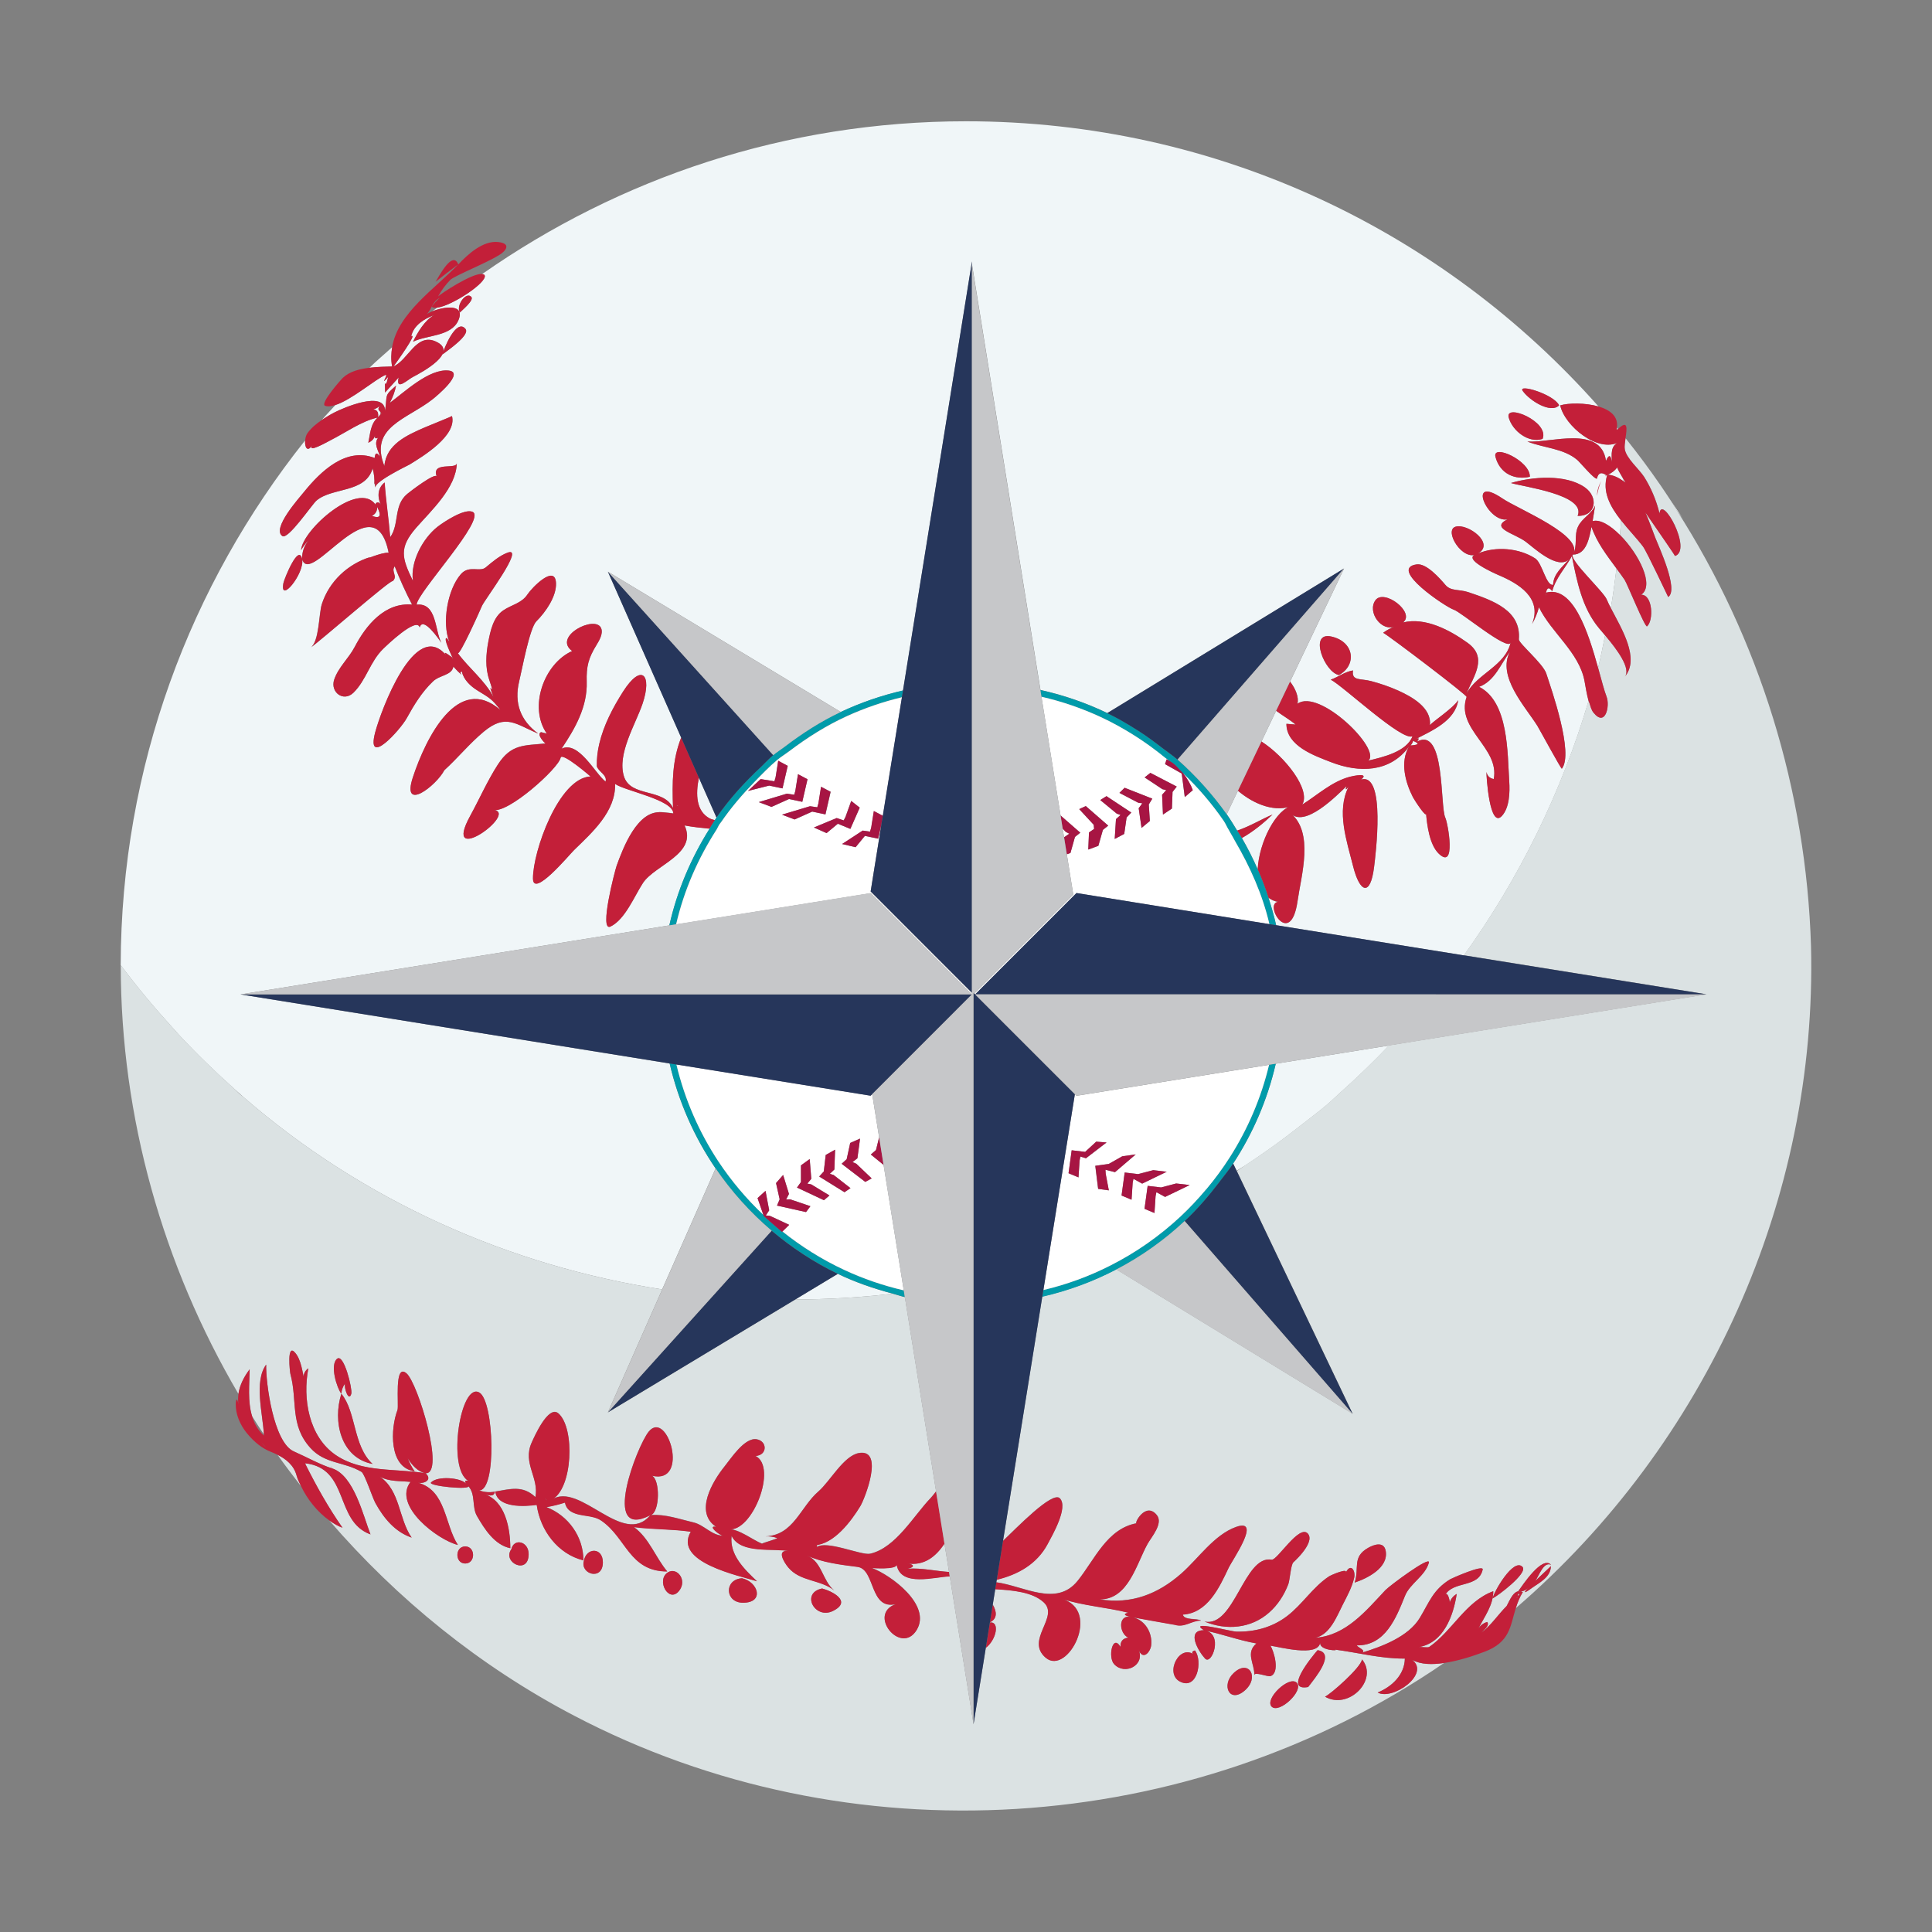 <?xml version="1.0" encoding="utf-8"?>
<!-- Generator: Adobe Illustrator 17.0.0, SVG Export Plug-In . SVG Version: 6.00 Build 0)  -->
<!DOCTYPE svg PUBLIC "-//W3C//DTD SVG 1.1//EN" "http://www.w3.org/Graphics/SVG/1.1/DTD/svg11.dtd">
<svg version="1.1" id="Layer_1" xmlns="http://www.w3.org/2000/svg" xmlns:xlink="http://www.w3.org/1999/xlink" x="0px" y="0px"
	 width="40px" height="40px" viewBox="0 0 40 40" style="enable-background:new 0 0 40 40;" xml:space="preserve">
<rect x="0" y="0" width="40" height="40" fill="#808080" stroke="none"/>
<path id="color8" style="fill:#F0F6F8;" d="M7.84,8.627C7.96,8.487,7.918,8.551,7.84,8.627L7.84,8.627z M6.871,8.953
	C6.757,9.029,6.994,8.871,6.871,8.953L6.871,8.953z M29.204,15.434c0.315-0.023,0.018-0.088,0.057-0.106
	C29.251,15.368,29.231,15.403,29.204,15.434z M7.648,8.484c0.125-0.029,0.201,0.02,0.178,0.154C7.979,8.484,7.761,8.54,7.864,8.402
	C7.803,8.458,7.731,8.486,7.648,8.484z M7.951,7.658C7.931,7.658,8.031,7.674,7.951,7.658L7.951,7.658z M25.531,24.09l0.071,0.148
	c0.062-0.039,0.127-0.074,0.189-0.115c0.152-0.1,0.301-0.202,0.449-0.306c0.249-0.174,0.49-0.358,0.729-0.545
	c0.167-0.131,0.337-0.258,0.498-0.394c0.102-0.086,0.196-0.181,0.296-0.269c0.346-0.308,0.677-0.63,0.996-0.963l-2.346,0.377
	C26.241,22.77,25.94,23.467,25.531,24.09z M8.12,7.187C7.964,7.331,7.799,7.465,7.649,7.615c0.164-0.02,0.331-0.023,0.47-0.027
	C8.092,7.446,8.099,7.314,8.12,7.187z M7.7,10.681c0.171,0.063,0.206,0.001,0.107-0.187C7.812,10.579,7.775,10.641,7.7,10.681z
	 M33.476,8.854c-0.003,0.017,0.003,0.03-0.002,0.048c0.01-0.01,0.016-0.013,0.025-0.021C33.491,8.871,33.483,8.863,33.476,8.854z
	 M33.561,10.772c-0.001,0.018-0.002,0.036-0.003,0.055c-0.006,0.084-0.011,0.167-0.018,0.251c-0.199-0.199-0.412-0.332-0.567-0.288
	c0.019-0.107,0.036-0.215,0.053-0.323c-0.077,0.179-0.27,0.259-0.353,0.434c-0.091,0.187-0.003,0.4-0.109,0.582
	c0.289,0,0.342-0.362,0.386-0.574c0.11,0.322,0.318,0.591,0.518,0.862c-0.035,0.274-0.07,0.547-0.117,0.818
	c-0.033-0.063-0.062-0.123-0.084-0.176c-0.068-0.167-0.756-0.797-0.706-0.924c0.266-0.389-1.125-0.945-1.452-1.167
	c-0.759-0.514-0.309,0.513,0.102,0.431c-0.367,0.183,0.143,0.289,0.375,0.461c0.178,0.132,0.659,0.59,0.898,0.369
	c-0.137,0.156-0.322,0.299-0.328,0.526c-0.148,0.022-0.222-0.45-0.371-0.547c-0.333-0.215-0.82-0.256-1.185-0.101
	c0.363-0.206-0.21-0.629-0.462-0.556c-0.254,0.074,0.145,0.729,0.447,0.564c-0.355,0.089,0.367,0.407,0.45,0.442
	c0.402,0.171,0.903,0.465,0.685,1.01c0.063-0.11,0.11-0.227,0.143-0.348c0.256,0.526,0.831,0.931,0.943,1.526
	c0.024,0.13,0.046,0.275,0.084,0.413c-0.559,1.891-1.434,3.673-2.581,5.269l-3.887-0.625c-0.044-0.193-0.098-0.382-0.158-0.567
	c0.058,0.039,0.119,0.075,0.204,0.083c-0.319,0.03,0.252,0.989,0.397-0.015c0.075-0.531,0.349-1.426-0.153-1.827
	c0.292,0.334,0.969-0.364,1.167-0.551c-0.029,0.08-0.016,0.084,0.042,0.013c-0.257,0.506-0.034,1.129,0.093,1.639
	c0.138,0.554,0.358,0.642,0.435,0.024c0.03-0.241,0.249-1.968-0.269-1.813c0.184-0.151-0.169-0.075-0.231-0.059
	c-0.376,0.1-0.666,0.374-0.987,0.577c0.184-0.309-0.36-0.997-0.845-1.307l0.304-0.637c0.152,0.11,0.312,0.206,0.404,0.285
	c-0.064-0.005-0.127-0.01-0.19-0.016c0,0.46,0.582,0.661,0.93,0.796c0.576,0.223,1.212,0.214,1.607-0.322
	c-0.19,0.319-0.074,0.739,0.082,1.045c0.032,0.063,0.302,0.476,0.271,0.322c0.021,0.255,0.071,0.661,0.264,0.847
	c0.366,0.354,0.19-0.632,0.136-0.743c-0.113-0.236,0.002-1.891-0.585-1.577c0.056-0.071,0.04-0.086-0.043-0.044
	c0.342-0.177,0.832-0.382,0.895-0.813c-0.102,0.164-0.517,0.435-0.586,0.517c0.038-0.362-0.378-0.591-0.654-0.715
	c-0.18-0.081-0.367-0.145-0.559-0.196c-0.222-0.061-0.415,0.002-0.379-0.222c-0.169,0.026-0.303,0.136-0.461,0.191
	c0.256,0.13,1.482,1.286,1.693,1.171c-0.123,0.324-0.62,0.434-0.915,0.505c0.28-0.229-1.019-1.506-1.468-1.177
	c0.035-0.129-0.038-0.312-0.153-0.459l1.118-2.342l-4.901,2.994c-0.437-0.211-0.901-0.371-1.385-0.479l-1.417-8.808V5.412
	l-1.428,8.884c-0.449,0.104-0.881,0.253-1.289,0.445l-4.821-2.905l1.517,3.434c-0.183,0.463-0.189,0.914-0.169,1.459
	c-0.19-0.419-0.88-0.214-1.017-0.658c-0.144-0.466,0.241-1.075,0.386-1.502c0.204-0.602-0.021-0.849-0.402-0.253
	c-0.213,0.334-0.401,0.691-0.493,1.079c-0.037,0.153-0.055,0.309-0.052,0.466c0.027,0.114,0.222,0.183,0.181,0.32
	c-0.214-0.161-0.557-0.851-0.911-0.681c0.281-0.419,0.537-0.867,0.521-1.386c-0.01-0.316,0.036-0.491,0.2-0.757
	c0.055-0.089,0.145-0.237,0.099-0.35c-0.115-0.287-1.013,0.169-0.601,0.471c-0.587,0.265-0.905,1.163-0.524,1.708
	c-0.04-0.01-0.079-0.019-0.119-0.029c-0.101,0.038,0.063,0.216,0.094,0.234c-0.447,0.045-0.712,0.008-0.989,0.438
	c-0.215,0.333-0.38,0.71-0.57,1.057c-0.617,1.121,1.036-0.079,0.469-0.12c0.31,0.085,1.36-0.863,1.401-1.079
	c0.024-0.13,0.625,0.391,0.619,0.387c-0.66,0.03-1.196,1.561-1.191,2.114c0.003,0.41,0.755-0.497,0.851-0.59
	c0.374-0.365,0.864-0.798,0.849-1.37c0.201,0.144,1.201,0.326,1.206,0.612c-0.054-0.014-0.45-0.045-0.244-0.023
	c-0.502-0.054-0.798,0.743-0.929,1.102c-0.034,0.094-0.372,1.381-0.127,1.262c0.304-0.147,0.494-0.633,0.672-0.903
	c0.247-0.373,1.135-0.602,0.86-1.19c0.172,0.032,0.346,0.051,0.519,0.067c-0.383,0.609-0.672,1.282-0.834,2.004L4.98,20.588
	l8.884,1.43c0.183,0.789,0.509,1.524,0.951,2.174l-1.106,2.504c-3.158-0.489-6.186-1.827-8.667-3.981
	c-0.063-0.055-0.125-0.112-0.188-0.168c-0.402-0.359-0.79-0.734-1.156-1.129c-0.042-0.046-0.082-0.093-0.124-0.139
	c-0.378-0.416-0.74-0.846-1.075-1.297c0.007-4.109,1.44-7.879,3.817-10.862C6.305,9.256,6.364,9.382,6.473,9.206
	C6.329,9.408,6.802,9.135,6.851,9.111c0.299-0.15,0.64-0.395,0.969-0.466C7.667,8.78,7.666,8.984,7.625,9.166
	c0.071-0.03,0.12-0.081,0.143-0.155C7.751,9.073,7.771,9.091,7.829,9.062C7.73,9.192,7.837,9.326,7.866,9.454
	c-0.064-0.094-0.1-0.085-0.109,0.029c-0.595-0.232-1.12,0.28-1.46,0.699c-0.098,0.121-0.678,0.765-0.451,0.917
	c0.116,0.083,0.612-0.652,0.705-0.733c0.323-0.28,1.015-0.151,1.164-0.668c0.03,0.109,0.042,0.221,0.036,0.334
	c0.03-0.091-0.008,0.054,0.038,0.086c-0.142-0.099,0.665-0.484,0.691-0.5C8.752,9.45,9.463,9.022,9.358,8.614
	C9.36,8.62,8.843,8.827,8.79,8.851C8.429,9.009,7.997,9.197,7.958,9.648c-0.323-0.81,0.471-0.965,1.003-1.385
	c0.062-0.048,0.674-0.552,0.328-0.591c-0.405-0.044-0.917,0.448-1.22,0.67C8.131,8.23,8.175,8.11,8.201,7.983
	C7.948,8.204,8.023,8.152,7.973,8.506C7.966,8.067,7.095,8.451,6.93,8.536c-0.09,0.046-0.181,0.101-0.268,0.16
	C6.752,8.59,6.851,8.49,6.945,8.385c0.339-0.107,0.832-0.54,1.038-0.623c0.065-0.026-0.134,0.265,0.055,0.039
	c-0.072,0.337-0.07-0.068-0.065,0.325C8.065,8.023,8.16,7.919,8.254,7.816c-0.071,0.296,0.19,0.042,0.294-0.01
	c0.183-0.095,0.974-0.519,0.467-0.738C8.616,6.895,8.448,7.458,8.148,7.586c0.069-0.093,0.504-0.703,0.366-0.622
	c0.045-0.226,0.272-0.367,0.471-0.438C8.796,6.627,8.642,6.888,8.552,7.075C8.834,6.934,9.343,6.97,9.49,6.632
	c0.152-0.348-0.297-0.286-0.542-0.185C8.981,6.42,9.017,6.397,9.05,6.37c0.311-0.038,1.051-0.532,0.984-0.671
	c-0.008-0.017-0.029-0.022-0.051-0.025C12.822,3.686,16.271,2.511,20,2.511c5.215,0,9.891,2.286,13.096,5.905
	c-0.277-0.08-0.625-0.074-0.793-0.023c0.088,0.422,0.781,0.997,1.222,0.757c-0.188,0.074-0.158,0.259-0.152,0.417
	c-0.024-0.153-0.064-0.162-0.123-0.025c-0.106-0.748-1.15-0.365-1.628-0.401c0.335,0.135,0.748,0.139,1.033,0.381
	c0.051,0.042,0.361,0.414,0.408,0.387c0.026-0.12,0.09-0.144,0.191-0.072c-0.012,0.007-0.013,0.021-0.023,0.028
	c0.015-0.012,0.027-0.029,0.046-0.035C33.165,10.177,33.338,10.489,33.561,10.772z M9.521,6.47c0.04-0.041,0.301-0.255,0.237-0.323
	C9.653,6.029,9.434,6.322,9.521,6.47z M9.633,6.805C9.447,6.589,9.185,7.221,9.162,7.338C9.239,7.274,9.754,6.933,9.633,6.805z
	 M7.766,10.155C7.769,10.19,7.769,10.179,7.766,10.155L7.766,10.155z M7.318,14.341c0.266-0.261,0.342-0.643,0.616-0.909
	c0.063-0.061,0.692-0.668,0.754-0.442c0.072-0.241,0.407,0.261,0.449,0.318c-0.139-0.252-0.09-0.831-0.512-0.789
	c0.005-0.244,1.458-1.785,1.158-1.921c-0.166-0.076-0.599,0.21-0.728,0.311c-0.304,0.24-0.563,0.723-0.507,1.119
	c-0.231-0.477-0.294-0.685,0.068-1.102c0.309-0.354,0.831-0.83,0.84-1.338c0,0.144-0.534-0.044-0.416,0.282
	c-0.024-0.099-0.562,0.316-0.61,0.357c-0.289,0.24-0.158,0.622-0.353,0.897c-0.03-0.379-0.09-0.754-0.115-1.134
	c-0.153,0.119-0.152,0.308-0.076,0.469c-0.042-0.099-0.136-0.043-0.11-0.005c-0.35-0.519-1.517,0.516-1.544,0.936
	c0.044-0.075,0.097-0.144,0.158-0.206c-0.094,0.113-0.139,0.243-0.138,0.389c-0.07-0.324-0.369,0.412-0.386,0.5
	c-0.085,0.445,0.439-0.194,0.388-0.493c0.176,0.588,1.491-1.638,1.791-0.135c-0.159-0.011-0.541,0.169-0.374,0.087
	c-0.469,0.143-0.858,0.506-1.009,0.976c-0.065,0.199-0.052,0.781-0.234,0.902c0.175-0.115,1.69-1.439,1.699-1.375
	c0.116-0.107-0.04-0.194,0.043-0.309c0.106,0.27,0.227,0.535,0.36,0.793c-0.563-0.051-0.955,0.428-1.188,0.876
	c-0.124,0.237-0.341,0.423-0.426,0.681C6.835,14.331,7.11,14.543,7.318,14.341z M11.512,12.073
	c-0.017-0.405-0.505,0.102-0.587,0.229c-0.123,0.19-0.333,0.217-0.507,0.337c-0.205,0.14-0.263,0.419-0.307,0.646
	c-0.049,0.256-0.068,0.539,0.019,0.789c0.161,0.47-0.083-0.087,0.087,0.354c-0.188-0.351-0.508-0.592-0.739-0.907
	c0.039,0.064,0.46-0.879,0.5-0.974c0.054-0.13,0.898-1.238,0.535-1.106c-0.168,0.061-0.319,0.192-0.454,0.305
	c-0.128,0.108-0.349-0.055-0.519,0.144c-0.275,0.318-0.393,1.004-0.236,1.398c-0.017-0.025-0.032-0.05-0.048-0.074
	c-0.124-0.043,0.214,0.588,0.101,0.394c0.014,0.012-0.22-0.175-0.122-0.044c-0.645-0.767-1.352,1.161-1.467,1.6
	c-0.193,0.74,0.521-0.055,0.653-0.294c0.152-0.276,0.314-0.543,0.545-0.763c0.14-0.133,0.39-0.123,0.421-0.306
	c0.092,0.1,0.098,0.105,0.17,0.171c-0.03-0.037-0.028-0.06,0.004-0.07c0.041,0.174,0.181,0.305,0.327,0.395
	c0.257,0.159,0.293,0.17,0.472,0.402c-0.877-0.762-1.54,0.573-1.81,1.39c-0.247,0.745,0.485,0.177,0.65-0.142
	c0.283-0.258,0.525-0.558,0.82-0.802c0.458-0.378,0.66-0.149,1.125,0.044c-0.371-0.27-0.503-0.638-0.396-1.08
	c0.06-0.244,0.215-1.104,0.357-1.246C11.295,12.675,11.523,12.35,11.512,12.073z M27.56,13.178
	c-0.472-0.102-0.136,0.747,0.162,0.798C28.098,13.769,28.04,13.282,27.56,13.178z M29.926,12.11
	c-0.113-0.133-0.392-0.452-0.593-0.425c-0.606,0.082,0.615,0.892,0.764,0.937c0.15,0.045,1.126,0.869,1.18,0.682
	c-0.113,0.482-0.687,0.642-0.913,1.051c0.152-0.369,0.446-0.743,0.017-1.049c-0.363-0.26-0.868-0.531-1.331-0.419
	c0.259-0.207-0.395-0.706-0.573-0.459c-0.175,0.245,0.128,0.666,0.414,0.539c-0.091,0.032-0.176,0.076-0.253,0.134
	c0.131,0.071,1.752,1.301,1.727,1.329c-0.23,0.669,0.688,1.047,0.562,1.699c-0.084-0.015-0.134-0.064-0.151-0.147
	c-0.003,0.088,0.065,1.187,0.32,0.911c0.158-0.173,0.166-0.493,0.152-0.713c-0.039-0.578-0.008-1.649-0.624-1.96
	c0.323-0.118,0.45-0.478,0.64-0.731c-0.276,0.514,0.317,1.14,0.567,1.54c0.05,0.083,0.494,0.901,0.506,0.886
	c0.251-0.32-0.215-1.642-0.324-1.975c-0.072-0.21-0.572-0.624-0.565-0.704c0.048-0.591-0.518-0.8-1.048-0.977
	C30.204,12.196,30.039,12.244,29.926,12.11z M31.526,8.093c0.142,0.201,0.58,0.477,0.754,0.299
	C32.167,8.159,31.417,7.939,31.526,8.093z M31.235,8.641c0.074,0.28,0.416,0.543,0.702,0.446
	C32.083,8.729,31.157,8.348,31.235,8.641z M31.674,9.871c0.01-0.333-0.784-0.69-0.712-0.412C31.057,9.817,31.373,9.941,31.674,9.871
	z M32.813,10.091c-0.396-0.279-1.091-0.222-1.53-0.091c0.238,0.077,1.567,0.24,1.38,0.681C33.051,10.688,33.097,10.29,32.813,10.091
	z M14.695,16.945c0.032,0.017,0.07,0.023,0.105,0.035c0.012-0.018,0.022-0.037,0.034-0.054l-0.365-0.825
	C14.399,16.449,14.412,16.795,14.695,16.945z M34.573,10.338c0.044,0.067,0.084,0.137,0.127,0.205
	c0.048,0.075,0.108,0.142,0.155,0.218C34.766,10.616,34.667,10.479,34.573,10.338z M33.29,9.827
	c0.118,0.012,0.219,0.062,0.312,0.129c0-0.017,0-0.035,0-0.052c-0.064-0.107-0.114-0.195-0.118-0.226
	C33.432,9.744,33.367,9.794,33.29,9.827z M31.998,12.343C32.025,12.238,31.998,12.293,31.998,12.343L31.998,12.343z M26.04,17.998
	c0.026-0.555,0.38-1.26,0.735-1.323c-0.35,0.155-0.801-0.01-1.145-0.304l-0.232,0.486c0.077,0.109,0.146,0.225,0.216,0.339
	c0.259-0.085,0.517-0.244,0.732-0.332c-0.184,0.176-0.399,0.353-0.634,0.485C25.833,17.559,25.942,17.775,26.04,17.998z
	 M16.465,26.904c0.673-0.002,1.345-0.04,2.015-0.12c-0.393-0.105-0.776-0.236-1.135-0.41L16.465,26.904z M14.04,16.691
	c-0.002-0.004-0.005-0.008-0.008-0.012C13.997,16.67,14.011,16.678,14.04,16.691z M32.544,11.515
	c-0.134,0.243-0.335,0.452-0.407,0.726c-0.064-0.09-0.107-0.08-0.129,0.03c0.566-0.157,0.879,0.836,1.079,1.557
	c0.056-0.222,0.098-0.449,0.145-0.673c-0.054-0.064-0.101-0.118-0.127-0.15C32.754,12.583,32.649,12.038,32.544,11.515z"/>
<path id="color7" style="fill:#DBE2E3;" d="M31.399,33.077c0.032-0.026,0.019-0.01,0.009,0.004
	C31.389,33.075,31.373,33.063,31.399,33.077z M37.495,19.587c0.132,5.236-2.167,10.312-6.112,13.708
	c0.034-0.108,0.076-0.219,0.145-0.332c-0.18-0.097-0.276,0.188-0.334,0.288c-0.181,0.18-0.32,0.4-0.526,0.553
	c0.04-0.047,0.181-0.142,0.124-0.222c-0.079,0.022-0.14,0.068-0.183,0.137c0.123-0.247,0.308-0.483,0.308-0.774
	c-0.572,0.21-0.852,0.827-1.324,1.152c-0.031,0.023-0.172-0.004-0.219,0.005c0.516-0.086,0.717-0.65,0.786-1.101
	c-0.071,0.041-0.12,0.1-0.147,0.176c0.008-0.028-0.046-0.248-0.096-0.152c0.173-0.304,0.695-0.142,0.779-0.529
	c0.024-0.112-0.636,0.179-0.673,0.201c-0.356,0.219-0.429,0.469-0.629,0.8c-0.235,0.389-0.788,0.596-1.202,0.721
	c0.11-0.042-0.093-0.115-0.102-0.152c0.589,0.007,0.813-0.565,0.997-1.024c0.102-0.257,0.419-0.411,0.495-0.689
	c0.042-0.159-0.818,0.481-0.9,0.569c-0.402,0.428-0.817,0.94-1.447,0.986c0.301-0.068,0.44-0.442,0.564-0.685
	c0.091-0.179,0.19-0.356,0.236-0.555c0.034-0.143-0.068-0.322-0.177-0.103c0.069-0.115-0.301,0.044-0.343,0.072
	c-0.336,0.223-0.55,0.579-0.868,0.822c-0.306,0.233-0.67,0.331-1.051,0.322c-0.12-0.002-1.009-0.244-0.673-0.029
	c-0.374,0-0.108,0.442,0.025,0.587c0.141,0.15,0.393-0.528-0.019-0.584c0.364,0.072,0.695,0.201,1.083,0.271
	c-0.232,0.194-0.038,0.419-0.043,0.655c0.002-0.077,0.28,0.042,0.335,0.021c0.201-0.072,0.071-0.517-0.003-0.63
	c0.183,0.024,0.978,0.242,1.03-0.059c-0.014,0.167,0.428,0.167,0.298,0.139c0.483,0.062,0.969,0.193,1.456,0.187
	c-0.007,0.338-0.269,0.582-0.563,0.703c0.308,0.17,1.096-0.382,0.715-0.676c0.181,0.1,0.419,0.1,0.661,0.064
	c-5.277,3.62-12.322,4.073-18.01,1.092c-1.956-1.024-3.662-2.411-5.072-4.043C6.908,31.543,7,31.599,7.091,31.63
	c-0.294-0.418-0.542-0.865-0.771-1.321c0.011,0.005,0.008,0-0.006-0.014c0.93,0.104,0.604,1.199,1.356,1.473
	c-0.149-0.38-0.341-1.22-0.793-1.366c-0.256-0.08-0.542-0.241-0.794-0.352c-0.42-0.184-0.582-1.416-0.573-1.798
	c-0.257,0.351-0.067,1.032-0.048,1.443c-0.083-0.124-0.165-0.249-0.244-0.376c-0.093-0.302-0.055-0.647-0.05-0.969
	c-0.113,0.149-0.205,0.323-0.232,0.509C3.377,26.202,2.5,23.141,2.5,19.981c0.336,0.451,0.698,0.881,1.075,1.297
	c0.042,0.046,0.081,0.094,0.124,0.139c0.367,0.395,0.754,0.769,1.156,1.129c0.034,0.03,0.064,0.066,0.098,0.096
	c0.029,0.026,0.06,0.047,0.09,0.073c2.481,2.154,5.509,3.492,8.667,3.981l-0.016,0.036l-1.109,2.51l3.821-2.302l0.06-0.036
	c0.673-0.002,1.345-0.04,2.015-0.12c0.011,0.003,0.021,0.006,0.031,0.009c0.075,0.02,0.147,0.046,0.223,0.063l0.646,4.019
	c-0.044,0.057-0.083,0.107-0.109,0.134c-0.353,0.365-0.725,1.037-1.257,1.157c-0.181,0.04-0.909-0.289-1.108-0.135
	c0.017-0.031,0.02-0.055-0.04-0.041c0.4-0.021,0.756-0.498,0.943-0.806c0.092-0.149,0.507-1.198-0.029-1.102
	c-0.314,0.056-0.599,0.591-0.837,0.795c-0.376,0.324-0.513,0.907-1.095,0.929c0.084-0.005,0.164,0.007,0.242,0.035
	c0.014,0.016-0.292,0.099-0.315,0.117c-0.192-0.076-0.477-0.307-0.694-0.3c0.489,0.077,1.024-1.283,0.559-1.517
	c0.247-0.011,0.251-0.304,0.027-0.344c-0.252-0.045-0.536,0.401-0.668,0.563c-0.246,0.306-0.63,0.944-0.174,1.248
	c-0.193-0.033,0.072,0.179,0.144,0.185c-0.24-0.007-0.392-0.225-0.616-0.276c-0.289-0.067-0.577-0.174-0.88-0.151
	c0.19-0.065,0.195-0.729,0.025-0.815c0.79,0.187,0.321-1.386-0.067-0.914c-0.244,0.298-1.001,2.262,0.031,1.732
	c-0.564,0.674-1.459-0.708-2.041-0.322c0.436-0.217,0.486-1.485,0.14-1.786c-0.21-0.183-0.506,0.496-0.557,0.61
	c-0.187,0.423,0.158,0.72,0.08,1.122c-0.263-0.249-0.518-0.166-0.832-0.114c0.054,0.347,0.611,0.31,0.859,0.276
	c0.073,0.525,0.435,1.018,0.967,1.148c0-0.49-0.311-0.925-0.765-1.102c0.13-0.021,0.258-0.054,0.383-0.094
	c0.016,0.086,0.061,0.149,0.136,0.191c0.189,0.107,0.433,0.058,0.615,0.182c0.52,0.354,0.579,1.053,1.367,1.053
	c-0.245-0.292-0.372-0.687-0.689-0.918c0.391,0.051,0.786,0.038,1.176,0.095c-0.371,0.634,1.007,0.91,1.371,1.026
	c-0.259-0.245-0.574-0.546-0.526-0.94c0.188,0.386,0.873,0.247,1.21,0.319c-0.301-0.059-0.129,0.226-0.034,0.338
	c0.245,0.292,0.665,0.244,0.949,0.473c-0.246-0.197-0.251-0.594-0.564-0.724c0.305,0.146,0.713,0.194,1.044,0.236
	c0.375,0.045,0.244,0.897,0.795,0.771c-0.597,0.21,0.106,1.07,0.432,0.535c0.312-0.515-0.529-1.133-0.926-1.282
	c0.025,0.001,0.496,0.036,0.512-0.066c0.085,0.468,0.791,0.247,1.096,0.239c0.001,0,0.002,0.001,0.003,0.001l0.492,3.058
	l0.254-1.581c0.215-0.162,0.298-0.547,0.084-0.524l0.001-0.004c0.16-0.076,0.142-0.224,0.059-0.366l0.051-0.318
	c0.366,0.021,0.772,0.058,1.003,0.27c0.335,0.305-0.389,0.778,0.042,1.148c0.45,0.385,1.177-0.994,0.319-1.223
	c0.452,0.148,0.932,0.177,1.391,0.291c-0.163,0.038,0.008,0.079,0.051,0.087c-0.275-0.048-0.238,0.349-0.05,0.429
	c-0.113,0.014-0.167,0.078-0.162,0.192c-0.164-0.279-0.265,0.215-0.131,0.358c0.221,0.238,0.648,0.021,0.505-0.302
	c0.09,0.237,0.248,0.048,0.262-0.092c0.025-0.252-0.118-0.508-0.372-0.575c0.286,0.055,0.573,0.102,0.86,0.154
	c0.208,0.063,0.344-0.088,0.543-0.088c-0.078-0.051-0.354-0.001-0.376-0.124c0.511-0.031,0.755-0.56,0.945-0.963
	c0.079-0.17,0.699-1.046,0.155-0.851c-0.452,0.162-0.778,0.652-1.13,0.962c-0.488,0.43-1.041,0.644-1.694,0.536
	c0.597,0.008,0.763-0.738,0.995-1.151c0.079-0.141,0.328-0.421,0.19-0.593c-0.239-0.296-0.492,0.209-0.413,0.168
	c-0.619,0.11-0.875,0.758-1.228,1.195c-0.44,0.544-1.109,0.106-1.683,0.028l0.009-0.053c0.439-0.107,0.832-0.324,1.055-0.74
	c0.094-0.178,0.432-0.756,0.253-0.945c-0.154-0.163-0.915,0.633-1.178,0.881l0.813-5.056c0.54-0.124,1.053-0.314,1.532-0.564
	l4.895,2.99l-2.399-5.026c0.063-0.04,0.122-0.084,0.184-0.125c0.152-0.099,0.301-0.202,0.449-0.306
	c0.249-0.175,0.491-0.358,0.729-0.545c0.167-0.131,0.336-0.258,0.498-0.394c0.102-0.087,0.197-0.18,0.296-0.269
	c0.346-0.308,0.677-0.63,0.996-0.963l0.021-0.003l6.551-1.054l-5.003-0.805l-0.02-0.003c1.147-1.595,2.021-3.377,2.581-5.269
	c0.004,0.015,0.013,0.026,0.017,0.041c0.023,0.071,0.039,0.147,0.086,0.204c0.247,0.307,0.343-0.141,0.271-0.329
	c-0.048-0.122-0.104-0.339-0.173-0.588c-0.001-0.003-0.002-0.007-0.003-0.011c0.056-0.222,0.098-0.449,0.145-0.673
	c0.009,0.011,0.017,0.02,0.026,0.031c0.212,0.254,0.521,0.663,0.38,0.828c0.322-0.38-0.067-0.996-0.286-1.421
	c-0.001-0.001-0.001-0.003-0.002-0.004c0.048-0.271,0.082-0.544,0.117-0.818c0.003,0.004,0.005,0.008,0.008,0.012
	c0.055,0.074,0.109,0.148,0.161,0.224c0.052,0.077,0.423,0.997,0.464,0.962c0.139-0.119,0.12-0.656-0.12-0.654
	c0.281-0.193-0.048-0.843-0.434-1.232c-0.002-0.002-0.003-0.003-0.005-0.005c0.007-0.083,0.012-0.167,0.018-0.251
	c0.001-0.018,0.003-0.035,0.004-0.053c0.153,0.195,0.329,0.376,0.455,0.543c0.078,0.105,0.519,1.045,0.521,1.044
	c0.224-0.149-0.197-1.046-0.268-1.228c-0.057-0.148-0.123-0.336-0.205-0.523c0.309,0.453,0.623,0.899,0.612,0.902
	c0.372-0.114-0.276-1.289-0.318-0.88c-0.066-0.268-0.172-0.522-0.318-0.756C33.935,9.711,33.67,9.49,33.639,9.3
	c-0.009-0.054,0.003-0.14,0.016-0.226c0-0.001,0-0.001,0-0.002c0,0,0,0,0,0c0.003,0.004,0.006,0.008,0.009,0.012
	c0.251,0.314,0.489,0.635,0.716,0.964c0.066,0.095,0.129,0.193,0.194,0.29c0.044,0.067,0.084,0.137,0.127,0.205
	C36.431,13.238,37.395,16.365,37.495,19.587z M7.067,28.856c-0.181,0.563-0.019,1.325,0.647,1.454
	C7.307,29.938,7.381,29.239,7.067,28.856c0.006-0.079,0.031-0.15,0.077-0.212c-0.029,0.082,0.078,0.399,0.13,0.209
	c0.025-0.094-0.153-0.838-0.295-0.722C6.825,28.259,6.973,28.732,7.067,28.856z M6.873,30.384c-0.021-0.043-0.017-0.032-0.004,0
	C6.871,30.384,6.871,30.384,6.873,30.384z M8.499,30.681c-0.377,0.495,0.572,1.207,0.981,1.306c-0.277-0.426-0.24-1.128-0.827-1.289
	c0.118,0.029,0.313-0.054,0.157-0.196c0.414,0.029-0.158-1.869-0.394-2.068c-0.264-0.223-0.152,0.673-0.187,0.761
	c-0.144,0.372-0.186,1.194,0.356,1.267c-0.06-0.084-0.106-0.174-0.142-0.267c0.083,0.134,0.2,0.271,0.363,0.307
	c-0.61-0.102-1.311-0.009-1.85-0.373c-0.565-0.382-0.693-1.174-0.572-1.8c-0.096,0.072-0.122,0.164-0.077,0.275
	c-0.045-0.188-0.067-0.446-0.197-0.597c-0.179-0.209-0.107,0.406-0.098,0.438c0.151,0.555-0.017,1.057,0.414,1.533
	c0.303,0.336,0.694,0.281,1.058,0.496c0.066,0.038,0.227,0.536,0.29,0.649c0.171,0.309,0.404,0.595,0.749,0.712
	c-0.274-0.391-0.233-0.973-0.659-1.261C8.06,30.679,8.286,30.659,8.499,30.681z M9.632,32.017c-0.216,0-0.216,0.354,0,0.354
	C9.849,32.37,9.848,32.017,9.632,32.017z M10.565,32.054c0-0.401-0.1-0.989-0.551-1.125c0.071,0.021,0.212,0.083,0.232-0.046
	c-0.112,0.021-0.221,0.013-0.327-0.027c0.365,0.017,0.311-1.844,0.006-2.024c-0.39-0.231-0.676,1.573-0.231,1.826
	c-0.069-0.013-0.082,0.009-0.039,0.063c-0.118-0.133-0.603-0.167-0.732-0.028c-0.068,0.074,0.822,0.16,0.771,0.075
	c0.158,0.167,0.07,0.43,0.181,0.62C10.03,31.656,10.237,31.985,10.565,32.054z M10.945,32.176c0-0.266-0.305-0.336-0.358-0.102
	C10.389,32.351,10.945,32.618,10.945,32.176z M12.481,32.347c0-0.318-0.345-0.309-0.393-0.031
	C12.007,32.594,12.481,32.735,12.481,32.347z M13.829,32.553c-0.253,0.16,0.017,0.651,0.23,0.385
	C14.236,32.718,14.019,32.438,13.829,32.553z M15.362,32.676c-0.376,0.026-0.353,0.507,0.021,0.507
	C15.833,33.183,15.698,32.751,15.362,32.676z M17.021,32.888c-0.451,0.092-0.15,0.649,0.223,0.466
	C17.658,33.15,17.213,32.938,17.021,32.888z M27.433,35.128c0.49,0.283,1.113-0.353,0.766-0.772
	C28.178,34.526,27.545,35.078,27.433,35.128z M27.084,34.928c0.148-0.193,0.577-0.703,0.195-0.763
	C27.173,34.287,26.562,35.023,27.084,34.928z M26.326,35.332c0.155,0.162,0.678-0.332,0.522-0.492
	C26.695,34.682,26.179,35.17,26.326,35.332z M25.768,35.004c0.319-0.273,0.088-0.667-0.228-0.363
	C25.282,34.884,25.451,35.273,25.768,35.004z M24.734,34.266c-0.31-0.247-0.624,0.375-0.31,0.546
	c0.365,0.196,0.482-0.425,0.316-0.642C24.667,34.193,24.665,34.225,24.734,34.266z M27.076,31.75
	c-0.178-0.196-0.634,0.56-0.748,0.542c-0.571-0.104-0.77,1.416-1.391,1.28c0.453,0.188,0.965,0.146,1.339-0.186
	c0.18-0.158,0.312-0.365,0.397-0.587c0.032-0.084,0.052-0.408,0.105-0.453C26.707,32.408,27.254,31.946,27.076,31.75z M28.69,32.112
	c-0.035-0.206-0.243-0.135-0.365-0.065c-0.338,0.193-0.176,0.415-0.279,0.719C28.312,32.677,28.749,32.46,28.69,32.112z
	 M31.523,32.442c-0.185-0.202-0.603,0.526-0.619,0.651C31.002,33.046,31.636,32.574,31.523,32.442z M31.784,32.733
	c0.068-0.079,0.17-0.413,0.329-0.335c-0.183-0.202-0.596,0.433-0.679,0.546c0.08,0.013,0.15-0.012,0.208-0.071
	c-0.164,0.171,0.005,0.055,0.058,0.016c0.161-0.117,0.406-0.229,0.41-0.464C32.003,32.528,31.894,32.631,31.784,32.733z
	 M18.793,32.477c0.288-0.019,0.571,0.05,0.856,0.069l-0.095-0.589c-0.18,0.268-0.416,0.465-0.778,0.41
	C18.901,32.376,18.97,32.438,18.793,32.477z M11.275,31.017C11.287,31.036,11.394,31.111,11.275,31.017L11.275,31.017z
	 M5.747,30.121c0.155,0.22,0.319,0.434,0.484,0.647c-0.034-0.073-0.072-0.146-0.09-0.215C6.084,30.331,5.915,30.205,5.747,30.121z
	 M31.44,32.985c-0.001,0.01-0.006,0.024-0.021,0.049C31.47,33.034,31.453,33.009,31.44,32.985z M33.655,9.991
	c-0.019-0.03-0.034-0.055-0.05-0.083c-0.001-0.002-0.002-0.003-0.003-0.005c0,0.017,0,0.035,0,0.052c0,0,0,0,0.001,0
	C33.619,9.969,33.638,9.977,33.655,9.991z"/>
<path id="color6" style="fill:#C31F39;" d="M30.962,9.459c-0.072-0.279,0.722,0.079,0.712,0.412
	C31.373,9.941,31.057,9.817,30.962,9.459z M11.845,13.479c-0.412-0.303,0.485-0.758,0.601-0.471c0.046,0.113-0.044,0.26-0.099,0.35
	c-0.164,0.267-0.21,0.441-0.2,0.757c0.016,0.519-0.24,0.967-0.521,1.386c0.354-0.17,0.697,0.521,0.911,0.681
	c0.041-0.138-0.153-0.206-0.181-0.32c-0.003-0.158,0.015-0.313,0.052-0.466c0.092-0.387,0.28-0.745,0.493-1.079
	c0.381-0.596,0.606-0.349,0.402,0.253c-0.144,0.426-0.529,1.036-0.386,1.502c0.137,0.444,0.826,0.239,1.017,0.658
	c-0.02-0.545-0.014-0.996,0.169-1.459l0.367,0.831c-0.07,0.349-0.057,0.694,0.226,0.844c0.032,0.017,0.07,0.023,0.105,0.035
	c-0.039,0.057-0.073,0.118-0.11,0.177c-0.174-0.017-0.348-0.035-0.519-0.067c0.274,0.589-0.613,0.817-0.86,1.19
	c-0.178,0.27-0.368,0.755-0.672,0.903c-0.245,0.119,0.093-1.168,0.127-1.262c0.131-0.359,0.427-1.155,0.929-1.102
	c-0.206-0.021,0.19,0.01,0.244,0.023c-0.005-0.286-1.005-0.467-1.206-0.612c0.016,0.572-0.475,1.005-0.849,1.37
	c-0.096,0.093-0.848,1-0.851,0.59c-0.005-0.553,0.531-2.084,1.191-2.114c0.006,0.003-0.595-0.517-0.619-0.387
	c-0.041,0.215-1.092,1.164-1.401,1.079c0.567,0.041-1.086,1.241-0.469,0.12c0.19-0.347,0.355-0.724,0.57-1.057
	c0.277-0.43,0.542-0.392,0.989-0.438c-0.031-0.018-0.194-0.196-0.094-0.234c0.04,0.01,0.079,0.019,0.119,0.029
	C10.94,14.642,11.258,13.744,11.845,13.479z M14.04,16.691c-0.002-0.004-0.005-0.008-0.008-0.012
	C13.997,16.67,14.011,16.678,14.04,16.691z M33.153,9.959c-0.056,0.092-0.086,0.199-0.09,0.308
	C33.081,10.183,33.103,10.057,33.153,9.959z M26.824,15.001c-0.092-0.08-0.253-0.176-0.404-0.285l0.288-0.604
	c0.115,0.147,0.188,0.329,0.153,0.459c0.449-0.329,1.748,0.948,1.468,1.177c0.295-0.071,0.792-0.181,0.915-0.505
	c-0.211,0.115-1.438-1.041-1.693-1.171c0.158-0.056,0.292-0.165,0.461-0.191c-0.036,0.225,0.157,0.162,0.379,0.222
	c0.191,0.051,0.379,0.115,0.559,0.196c0.276,0.125,0.692,0.354,0.654,0.715c0.069-0.083,0.484-0.354,0.586-0.517
	c-0.063,0.431-0.552,0.636-0.895,0.813c0.083-0.042,0.099-0.027,0.043,0.044c0.587-0.314,0.472,1.341,0.585,1.577
	c0.054,0.111,0.23,1.096-0.136,0.743c-0.192-0.186-0.243-0.592-0.264-0.847c0.031,0.154-0.238-0.259-0.271-0.322
	c-0.156-0.306-0.271-0.726-0.082-1.045c-0.396,0.536-1.031,0.545-1.607,0.322c-0.348-0.135-0.93-0.335-0.93-0.796
	C26.697,14.991,26.76,14.996,26.824,15.001z M29.204,15.434c0.315-0.023,0.018-0.088,0.057-0.106
	C29.251,15.368,29.231,15.403,29.204,15.434z M31.445,13.237c0.048-0.591-0.518-0.8-1.048-0.977
	c-0.193-0.064-0.358-0.016-0.472-0.15c-0.113-0.133-0.392-0.452-0.593-0.425c-0.606,0.082,0.615,0.892,0.764,0.937
	c0.15,0.045,1.126,0.869,1.18,0.682c-0.113,0.482-0.687,0.642-0.913,1.051c0.152-0.369,0.446-0.743,0.017-1.049
	c-0.363-0.26-0.868-0.531-1.331-0.419c0.259-0.207-0.395-0.706-0.573-0.459c-0.175,0.245,0.128,0.666,0.414,0.539
	c-0.091,0.032-0.176,0.076-0.253,0.134c0.131,0.071,1.752,1.301,1.727,1.329c-0.23,0.669,0.688,1.047,0.562,1.699
	c-0.084-0.015-0.134-0.064-0.151-0.147c-0.003,0.088,0.065,1.187,0.32,0.911c0.158-0.173,0.166-0.493,0.152-0.713
	c-0.039-0.578-0.008-1.649-0.624-1.96c0.323-0.118,0.45-0.478,0.64-0.731c-0.276,0.514,0.317,1.14,0.567,1.54
	c0.05,0.083,0.494,0.901,0.506,0.886c0.251-0.32-0.215-1.642-0.324-1.975C31.938,13.731,31.438,13.317,31.445,13.237z
	 M27.723,13.976c0.375-0.207,0.317-0.694-0.162-0.798C27.089,13.076,27.425,13.924,27.723,13.976z M26.346,16.865
	c-0.215,0.088-0.473,0.247-0.732,0.332c0.032,0.052,0.067,0.101,0.098,0.154C25.947,17.218,26.162,17.041,26.346,16.865z
	 M6.945,8.385C6.863,8.411,6.787,8.424,6.73,8.401c-0.111-0.044,0.323-0.535,0.37-0.58c0.138-0.13,0.341-0.182,0.548-0.207
	c0.164-0.02,0.331-0.023,0.47-0.027c-0.027-0.142-0.02-0.273,0.001-0.4c0.119-0.712,0.904-1.22,1.365-1.711
	C9.327,5.592,9.172,5.713,9.017,5.835c0.06-0.09,0.351-0.667,0.471-0.36c0.198-0.21,0.512-0.499,0.827-0.464
	c0.271,0.03,0.169,0.18,0.018,0.271c-0.281,0.172-0.886,0.412-1.004,0.507C9.226,5.893,9.14,6.009,9.07,6.138
	c0.04-0.047,0.715-0.495,0.913-0.464c0.022,0.003,0.043,0.008,0.051,0.025C10.101,5.839,9.361,6.332,9.05,6.37
	C9.005,6.376,8.969,6.372,8.945,6.356c-0.02-0.013,0.138-0.179,0.166-0.192C8.943,6.244,8.95,6.396,8.833,6.505
	c0.026-0.019,0.068-0.039,0.115-0.059C9.193,6.346,9.642,6.284,9.49,6.632C9.343,6.97,8.834,6.934,8.552,7.075
	c0.09-0.188,0.244-0.448,0.433-0.549C8.785,6.597,8.559,6.738,8.514,6.963c0.138-0.081-0.297,0.529-0.366,0.622
	c0.301-0.127,0.469-0.691,0.867-0.518c0.507,0.22-0.283,0.643-0.467,0.738c-0.104,0.052-0.365,0.306-0.294,0.01
	C8.16,7.919,8.065,8.023,7.972,8.127C7.967,7.733,7.965,8.139,8.037,7.801C7.849,8.028,8.048,7.736,7.982,7.763
	C7.777,7.846,7.283,8.278,6.945,8.385z M7.951,7.658C7.931,7.658,8.031,7.674,7.951,7.658L7.951,7.658z M9.758,6.147
	C9.653,6.029,9.434,6.322,9.521,6.47C9.56,6.429,9.821,6.215,9.758,6.147z M31.938,9.087c0.146-0.359-0.78-0.739-0.702-0.446
	C31.31,8.921,31.651,9.184,31.938,9.087z M5.846,11.098c-0.227-0.152,0.354-0.796,0.451-0.917c0.34-0.419,0.865-0.931,1.46-0.699
	c0.01-0.113,0.046-0.122,0.109-0.029C7.837,9.326,7.73,9.192,7.829,9.062C7.771,9.091,7.751,9.073,7.768,9.01
	C7.745,9.085,7.696,9.136,7.625,9.166C7.666,8.984,7.667,8.78,7.819,8.645C7.49,8.715,7.149,8.96,6.851,9.111
	C6.802,9.135,6.329,9.408,6.473,9.206c-0.109,0.176-0.167,0.05-0.155-0.087c0.005-0.055,0.018-0.11,0.048-0.151
	C6.443,8.86,6.549,8.773,6.661,8.697c0.087-0.06,0.178-0.114,0.268-0.16c0.165-0.085,1.036-0.469,1.043-0.03
	c0.051-0.354-0.025-0.302,0.228-0.523C8.175,8.11,8.131,8.23,8.069,8.342c0.303-0.222,0.815-0.714,1.22-0.67
	c0.346,0.039-0.267,0.542-0.328,0.591C8.429,8.683,7.635,8.838,7.958,9.648C7.997,9.197,8.429,9.009,8.79,8.851
	C8.843,8.827,9.36,8.62,9.358,8.614C9.463,9.022,8.752,9.45,8.48,9.617c-0.026,0.016-0.833,0.401-0.691,0.5
	c-0.046-0.032-0.008-0.177-0.038-0.086c0.006-0.113-0.006-0.225-0.036-0.334c-0.149,0.517-0.841,0.388-1.164,0.668
	C6.458,10.446,5.962,11.181,5.846,11.098z M6.871,8.953C6.757,9.029,6.994,8.871,6.871,8.953L6.871,8.953z M7.864,8.402
	C7.803,8.458,7.731,8.486,7.648,8.484c0.125-0.029,0.201,0.02,0.178,0.154C7.979,8.484,7.761,8.54,7.864,8.402z M7.84,8.627
	C7.918,8.551,7.96,8.487,7.84,8.627L7.84,8.627z M32.28,8.392c-0.113-0.233-0.863-0.453-0.754-0.299
	C31.668,8.294,32.106,8.57,32.28,8.392z M9.162,7.338c0.077-0.063,0.592-0.405,0.471-0.533C9.447,6.589,9.185,7.221,9.162,7.338z
	 M32.813,10.091c-0.396-0.279-1.091-0.222-1.53-0.091c0.238,0.077,1.567,0.24,1.38,0.681C33.051,10.688,33.097,10.29,32.813,10.091z
	 M9.539,11.89c-0.275,0.318-0.393,1.004-0.236,1.398c-0.017-0.025-0.032-0.05-0.048-0.074c-0.124-0.043,0.214,0.588,0.101,0.394
	c0.014,0.012-0.22-0.175-0.122-0.044c-0.645-0.767-1.352,1.161-1.467,1.6c-0.193,0.74,0.521-0.055,0.653-0.294
	c0.152-0.276,0.314-0.543,0.545-0.763c0.14-0.133,0.39-0.123,0.421-0.306c0.092,0.1,0.098,0.105,0.17,0.171
	c-0.03-0.037-0.028-0.06,0.004-0.07c0.041,0.174,0.181,0.305,0.327,0.395c0.257,0.159,0.293,0.17,0.472,0.402
	c-0.877-0.762-1.54,0.573-1.81,1.39c-0.247,0.745,0.485,0.177,0.65-0.142c0.283-0.258,0.525-0.558,0.82-0.802
	c0.458-0.378,0.66-0.149,1.125,0.044c-0.371-0.27-0.503-0.638-0.396-1.08c0.06-0.244,0.215-1.104,0.357-1.246
	c0.189-0.188,0.418-0.513,0.406-0.79c-0.017-0.405-0.505,0.102-0.587,0.229c-0.123,0.19-0.333,0.217-0.507,0.337
	c-0.205,0.14-0.263,0.419-0.307,0.646c-0.049,0.256-0.068,0.539,0.019,0.789c0.161,0.47-0.083-0.087,0.087,0.354
	c-0.188-0.351-0.508-0.592-0.739-0.907c0.039,0.064,0.46-0.879,0.5-0.974c0.054-0.13,0.898-1.238,0.535-1.106
	c-0.168,0.061-0.319,0.192-0.454,0.305C9.931,11.854,9.71,11.691,9.539,11.89z M7.935,13.432c-0.274,0.266-0.351,0.648-0.616,0.909
	c-0.208,0.202-0.483-0.009-0.4-0.267c0.085-0.258,0.302-0.444,0.426-0.681c0.232-0.447,0.625-0.927,1.188-0.876
	c-0.134-0.258-0.254-0.523-0.36-0.793c-0.083,0.115,0.073,0.202-0.043,0.309c-0.01-0.065-1.524,1.259-1.699,1.375
	c0.183-0.121,0.17-0.703,0.234-0.902c0.15-0.469,0.54-0.833,1.009-0.976c-0.167,0.082,0.215-0.098,0.374-0.087
	c-0.3-1.503-1.615,0.723-1.791,0.135c0.052,0.299-0.473,0.938-0.388,0.493c0.017-0.088,0.315-0.825,0.386-0.5
	c-0.001-0.146,0.044-0.276,0.138-0.389c-0.062,0.062-0.114,0.131-0.158,0.206c0.027-0.419,1.194-1.455,1.544-0.936
	c-0.025-0.037,0.068-0.094,0.11,0.005c-0.076-0.161-0.077-0.35,0.076-0.469c0.025,0.379,0.085,0.755,0.115,1.134
	c0.195-0.275,0.064-0.657,0.353-0.897c0.049-0.041,0.586-0.456,0.61-0.357C8.924,9.542,9.458,9.731,9.458,9.587
	c-0.009,0.508-0.53,0.984-0.84,1.338c-0.362,0.417-0.299,0.625-0.068,1.102c-0.056-0.396,0.203-0.879,0.507-1.119
	c0.129-0.102,0.562-0.387,0.728-0.311c0.3,0.137-1.153,1.678-1.158,1.921c0.422-0.042,0.373,0.537,0.512,0.789
	c-0.042-0.057-0.377-0.559-0.449-0.318C8.627,12.763,7.998,13.37,7.935,13.432z M7.808,10.494c0.004,0.085-0.032,0.147-0.107,0.187
	C7.871,10.744,7.906,10.682,7.808,10.494z M7.766,10.155C7.769,10.19,7.769,10.179,7.766,10.155L7.766,10.155z M26.774,16.675
	c-0.355,0.063-0.709,0.768-0.735,1.323c0.084,0.192,0.159,0.388,0.224,0.589c0.058,0.039,0.119,0.075,0.204,0.083
	c-0.319,0.03,0.252,0.989,0.397-0.015c0.075-0.531,0.349-1.426-0.153-1.827c0.292,0.334,0.969-0.364,1.167-0.551
	c-0.029,0.08-0.016,0.084,0.042,0.013c-0.257,0.506-0.034,1.129,0.093,1.639c0.138,0.554,0.358,0.642,0.435,0.024
	c0.03-0.241,0.249-1.968-0.269-1.813c0.184-0.151-0.169-0.075-0.231-0.059c-0.376,0.1-0.666,0.374-0.987,0.577
	c0.184-0.309-0.36-0.997-0.845-1.307l-0.487,1.019C25.973,16.665,26.424,16.83,26.774,16.675z M20.495,33.59
	c0.16-0.076,0.142-0.224,0.059-0.366L20.495,33.59z M33.979,12.314c0.281-0.193-0.048-0.843-0.434-1.232
	c-0.002-0.002-0.003-0.003-0.005-0.005c-0.199-0.199-0.412-0.332-0.567-0.288c0.019-0.107,0.036-0.215,0.053-0.323
	c-0.077,0.179-0.27,0.259-0.353,0.434c-0.091,0.187-0.003,0.4-0.109,0.582c0.289,0,0.342-0.362,0.386-0.574
	c0.11,0.322,0.318,0.591,0.518,0.862c0.003,0.004,0.005,0.008,0.008,0.012c0.055,0.074,0.109,0.148,0.161,0.224
	c0.052,0.077,0.423,0.997,0.464,0.962C34.238,12.849,34.22,12.312,33.979,12.314z M19.649,32.546l0.015,0.094
	c-0.001,0-0.002-0.001-0.003-0.001c-0.305,0.008-1.011,0.228-1.096-0.239c-0.016,0.103-0.486,0.067-0.512,0.066
	c0.396,0.149,1.237,0.768,0.926,1.282c-0.325,0.535-1.028-0.325-0.432-0.535c-0.551,0.126-0.42-0.726-0.795-0.771
	c-0.331-0.042-0.739-0.091-1.044-0.236c0.314,0.13,0.318,0.526,0.564,0.724c-0.284-0.228-0.704-0.181-0.949-0.473
	c-0.095-0.112-0.267-0.397,0.034-0.338c-0.337-0.072-1.023,0.066-1.21-0.319c-0.048,0.394,0.268,0.694,0.526,0.94
	c-0.364-0.116-1.742-0.393-1.371-1.026c-0.39-0.057-0.785-0.044-1.176-0.095c0.316,0.231,0.443,0.626,0.689,0.918
	c-0.788,0-0.847-0.699-1.367-1.053c-0.183-0.124-0.426-0.074-0.615-0.182c-0.075-0.042-0.12-0.106-0.136-0.191
	c-0.125,0.04-0.253,0.072-0.383,0.094c0.453,0.177,0.765,0.611,0.765,1.102c-0.531-0.131-0.894-0.623-0.967-1.148
	c-0.248,0.034-0.806,0.07-0.859-0.276c0.313-0.052,0.569-0.135,0.832,0.114c0.078-0.402-0.267-0.699-0.08-1.122
	c0.051-0.114,0.347-0.793,0.557-0.61c0.347,0.301,0.297,1.569-0.14,1.786c0.582-0.386,1.477,0.996,2.041,0.322
	c-1.032,0.53-0.275-1.434-0.031-1.732c0.389-0.472,0.857,1.101,0.067,0.914c0.17,0.085,0.164,0.75-0.025,0.815
	c0.303-0.023,0.591,0.084,0.88,0.151c0.225,0.052,0.376,0.27,0.616,0.276c-0.071-0.007-0.337-0.219-0.144-0.185
	c-0.456-0.304-0.072-0.942,0.174-1.248c0.132-0.162,0.416-0.608,0.668-0.563c0.224,0.04,0.22,0.333-0.027,0.344
	c0.466,0.233-0.069,1.594-0.559,1.517c0.217-0.007,0.502,0.224,0.694,0.3c0.023-0.019,0.328-0.102,0.315-0.117
	c-0.078-0.028-0.158-0.04-0.242-0.035c0.582-0.021,0.719-0.604,1.095-0.929c0.238-0.204,0.523-0.739,0.837-0.795
	c0.536-0.096,0.121,0.953,0.029,1.102c-0.188,0.308-0.543,0.784-0.943,0.806c0.06-0.014,0.057,0.01,0.04,0.041
	c0.199-0.153,0.927,0.175,1.108,0.135c0.532-0.12,0.903-0.792,1.257-1.157c0.026-0.027,0.065-0.077,0.109-0.134l0.174,1.081
	c-0.18,0.268-0.416,0.465-0.778,0.41c0.125,0.009,0.193,0.07,0.017,0.11C19.081,32.459,19.364,32.527,19.649,32.546z M11.275,31.017
	C11.287,31.036,11.394,31.111,11.275,31.017L11.275,31.017z M21.691,31.969c0.094-0.178,0.432-0.756,0.253-0.945
	c-0.154-0.163-0.915,0.633-1.178,0.881l-0.129,0.804C21.076,32.603,21.469,32.385,21.691,31.969z M20.495,33.594l-0.084,0.524
	C20.626,33.955,20.708,33.57,20.495,33.594z M23.463,33.488c0.286,0.055,0.573,0.102,0.86,0.154
	c0.208,0.063,0.344-0.088,0.543-0.088c-0.078-0.051-0.354-0.001-0.376-0.124c0.511-0.031,0.755-0.56,0.945-0.963
	c0.079-0.17,0.699-1.046,0.155-0.851c-0.452,0.162-0.778,0.652-1.13,0.962c-0.488,0.43-1.041,0.644-1.694,0.536
	c0.597,0.008,0.763-0.738,0.995-1.151c0.079-0.141,0.328-0.421,0.19-0.593c-0.239-0.296-0.492,0.209-0.413,0.168
	c-0.619,0.11-0.875,0.758-1.228,1.195c-0.44,0.544-1.109,0.106-1.683,0.028l-0.023,0.143c0.366,0.021,0.772,0.058,1.003,0.27
	c0.335,0.305-0.389,0.778,0.042,1.148c0.45,0.385,1.177-0.994,0.319-1.223c0.452,0.148,0.932,0.177,1.391,0.291
	c-0.163,0.038,0.008,0.079,0.051,0.087c-0.275-0.048-0.238,0.349-0.05,0.429c-0.113,0.014-0.167,0.078-0.162,0.192
	c-0.164-0.279-0.265,0.215-0.131,0.358c0.221,0.238,0.648,0.021,0.505-0.302c0.09,0.237,0.248,0.048,0.262-0.092
	C23.86,33.812,23.717,33.556,23.463,33.488z M13.829,32.553c-0.253,0.16,0.017,0.651,0.23,0.385
	C14.236,32.718,14.019,32.438,13.829,32.553z M9.632,32.017c-0.216,0-0.216,0.354,0,0.354C9.849,32.37,9.848,32.017,9.632,32.017z
	 M17.021,32.888c-0.451,0.092-0.15,0.649,0.223,0.466C17.658,33.15,17.213,32.938,17.021,32.888z M27.433,35.128
	c0.49,0.283,1.113-0.353,0.766-0.772C28.178,34.526,27.545,35.078,27.433,35.128z M15.362,32.676
	c-0.376,0.026-0.353,0.507,0.021,0.507C15.833,33.183,15.698,32.751,15.362,32.676z M10.015,30.929
	c0.071,0.021,0.212,0.083,0.232-0.046c-0.112,0.021-0.221,0.013-0.327-0.027c0.365,0.017,0.311-1.844,0.006-2.024
	c-0.39-0.231-0.676,1.573-0.231,1.826c-0.069-0.013-0.082,0.009-0.039,0.063c-0.118-0.133-0.603-0.167-0.732-0.028
	c-0.068,0.074,0.822,0.16,0.771,0.075c0.158,0.167,0.07,0.43,0.181,0.62c0.155,0.268,0.362,0.598,0.69,0.666
	C10.565,31.652,10.466,31.065,10.015,30.929z M10.587,32.074c-0.198,0.276,0.358,0.544,0.358,0.102
	C10.945,31.91,10.641,31.84,10.587,32.074z M12.089,32.315c-0.082,0.278,0.393,0.42,0.393,0.031
	C12.481,32.028,12.137,32.038,12.089,32.315z M27.279,34.165c-0.106,0.122-0.718,0.858-0.195,0.763
	C27.232,34.734,27.661,34.225,27.279,34.165z M28.325,32.047c-0.338,0.193-0.176,0.415-0.279,0.719
	c0.266-0.089,0.703-0.306,0.644-0.653C28.655,31.906,28.447,31.977,28.325,32.047z M31.523,32.442
	c-0.185-0.202-0.603,0.526-0.619,0.651C31.002,33.046,31.636,32.574,31.523,32.442z M32.113,32.398
	c-0.183-0.202-0.596,0.433-0.679,0.546c0.08,0.013,0.15-0.012,0.208-0.071c-0.164,0.171,0.005,0.055,0.058,0.016
	c0.161-0.117,0.406-0.229,0.41-0.464c-0.108,0.104-0.216,0.206-0.326,0.309C31.852,32.654,31.954,32.32,32.113,32.398z
	 M24.734,34.266c-0.31-0.247-0.624,0.375-0.31,0.546c0.365,0.196,0.482-0.425,0.316-0.642
	C24.667,34.193,24.665,34.225,24.734,34.266z M25.539,34.641c-0.257,0.243-0.088,0.632,0.228,0.363
	C26.087,34.731,25.855,34.337,25.539,34.641z M26.326,35.332c0.155,0.162,0.678-0.332,0.522-0.492
	C26.695,34.682,26.179,35.17,26.326,35.332z M27.076,31.75c-0.178-0.196-0.634,0.56-0.748,0.542c-0.571-0.104-0.77,1.416-1.391,1.28
	c0.453,0.188,0.965,0.146,1.339-0.186c0.18-0.158,0.312-0.365,0.397-0.587c0.032-0.084,0.052-0.408,0.105-0.453
	C26.707,32.408,27.254,31.946,27.076,31.75z M7.671,31.768c-0.752-0.273-0.427-1.368-1.356-1.473
	c0.014,0.014,0.017,0.019,0.006,0.014c0.228,0.456,0.477,0.903,0.771,1.321C7,31.599,6.908,31.543,6.819,31.48
	c-0.247-0.175-0.461-0.444-0.587-0.712c-0.034-0.073-0.072-0.146-0.09-0.215c-0.057-0.221-0.227-0.348-0.394-0.432
	c-0.052-0.026-0.104-0.049-0.153-0.068c-0.157-0.063-0.322-0.182-0.489-0.387c-0.134-0.166-0.23-0.384-0.225-0.6
	c0.004-0.108,0.03-0.13,0.056,0.005c-0.012-0.072-0.009-0.143,0-0.212c0.026-0.185,0.119-0.36,0.232-0.509
	c-0.005,0.322-0.043,0.667,0.05,0.969c0.045,0.147,0.112,0.287,0.247,0.404c0-0.008-0.002-0.02-0.003-0.028
	c-0.019-0.411-0.21-1.092,0.048-1.443c-0.009,0.382,0.153,1.614,0.573,1.798c0.252,0.11,0.538,0.271,0.794,0.352
	C7.33,30.548,7.521,31.388,7.671,31.768z M5.504,29.969c-0.05-0.063-0.108-0.133-0.079-0.097C5.468,29.935,5.49,29.952,5.504,29.969
	z M34.677,11.512c0.011-0.003-0.303-0.449-0.612-0.902c0.082,0.187,0.148,0.374,0.205,0.523c0.07,0.183,0.491,1.079,0.268,1.228
	c-0.002,0.002-0.442-0.939-0.521-1.044c-0.125-0.167-0.301-0.348-0.455-0.543c0,0-0.001-0.001-0.001-0.001
	c-0.223-0.283-0.396-0.596-0.284-0.943c-0.019,0.007-0.031,0.023-0.046,0.035c0.011-0.008,0.011-0.022,0.023-0.028
	c-0.102-0.071-0.165-0.047-0.191,0.072c-0.047,0.027-0.357-0.345-0.408-0.387c-0.285-0.242-0.698-0.246-1.033-0.381
	c0.478,0.036,1.522-0.347,1.628,0.401c0.059-0.137,0.099-0.128,0.123,0.025c-0.006-0.159-0.036-0.344,0.152-0.417
	c-0.44,0.24-1.134-0.335-1.222-0.757c0.168-0.051,0.516-0.057,0.793,0.023c0.24,0.07,0.416,0.207,0.379,0.439
	c-0.003,0.017,0.003,0.03-0.002,0.048c0.01-0.01,0.016-0.013,0.025-0.021c0.214-0.201,0.186-0.009,0.156,0.191c0,0,0,0,0,0
	c0,0.001,0,0.001,0,0.002C33.642,9.16,33.63,9.246,33.639,9.3c0.031,0.19,0.297,0.412,0.401,0.576
	c0.147,0.233,0.252,0.487,0.318,0.756C34.4,10.224,35.049,11.398,34.677,11.512z M33.655,9.991c-0.019-0.03-0.034-0.055-0.05-0.083
	c-0.001-0.002-0.002-0.003-0.003-0.005c-0.064-0.107-0.114-0.195-0.118-0.226c-0.052,0.067-0.116,0.117-0.193,0.15
	c0.118,0.012,0.219,0.062,0.312,0.129c0,0,0,0,0.001,0C33.619,9.969,33.638,9.977,33.655,9.991z M9.48,31.986
	c-0.277-0.426-0.24-1.128-0.827-1.289c0.118,0.029,0.313-0.054,0.157-0.196c0.414,0.029-0.158-1.869-0.394-2.068
	c-0.264-0.223-0.152,0.673-0.187,0.761c-0.144,0.372-0.186,1.194,0.356,1.267c-0.06-0.084-0.106-0.174-0.142-0.267
	c0.083,0.134,0.2,0.271,0.363,0.307c-0.61-0.102-1.311-0.009-1.85-0.373c-0.565-0.382-0.693-1.174-0.572-1.8
	c-0.096,0.072-0.122,0.164-0.077,0.275c-0.045-0.188-0.067-0.446-0.197-0.597c-0.179-0.209-0.107,0.406-0.098,0.438
	c0.151,0.555-0.017,1.057,0.414,1.533c0.303,0.336,0.694,0.281,1.058,0.496c0.066,0.038,0.227,0.536,0.29,0.649
	c0.171,0.309,0.404,0.595,0.749,0.712c-0.274-0.391-0.233-0.973-0.659-1.261c0.195,0.106,0.422,0.086,0.635,0.108
	C8.122,31.176,9.071,31.888,9.48,31.986z M7.715,30.31c-0.408-0.373-0.334-1.071-0.647-1.454C6.887,29.419,7.048,30.182,7.715,30.31
	z M7.274,28.854c0.025-0.094-0.153-0.838-0.295-0.722c-0.154,0.127-0.007,0.601,0.088,0.725c0.006-0.079,0.031-0.15,0.077-0.212
	C7.115,28.727,7.223,29.044,7.274,28.854z M6.869,30.384c0.002,0,0.002,0,0.004,0C6.852,30.341,6.856,30.352,6.869,30.384z
	 M31.528,32.963c-0.069,0.113-0.111,0.224-0.145,0.332c-0.117,0.374-0.118,0.704-0.648,0.903c-0.223,0.084-0.533,0.188-0.835,0.232
	c-0.242,0.036-0.48,0.036-0.661-0.064c0.381,0.294-0.407,0.846-0.715,0.676c0.294-0.121,0.557-0.365,0.563-0.703
	c-0.487,0.006-0.973-0.125-1.456-0.187c0.13,0.029-0.312,0.029-0.298-0.139c-0.053,0.301-0.848,0.083-1.03,0.059
	c0.074,0.113,0.204,0.558,0.003,0.63c-0.055,0.021-0.333-0.099-0.335-0.021c0.005-0.236-0.19-0.461,0.043-0.655
	c-0.388-0.07-0.719-0.199-1.083-0.271c0.411,0.056,0.159,0.734,0.019,0.584c-0.134-0.144-0.399-0.587-0.025-0.587
	c-0.336-0.215,0.553,0.027,0.673,0.029c0.381,0.009,0.745-0.089,1.051-0.322c0.318-0.243,0.532-0.6,0.868-0.822
	c0.042-0.028,0.412-0.188,0.343-0.072c0.108-0.22,0.211-0.04,0.177,0.103c-0.046,0.198-0.145,0.376-0.236,0.555
	c-0.124,0.243-0.263,0.617-0.564,0.685c0.63-0.046,1.045-0.558,1.447-0.986c0.082-0.088,0.942-0.729,0.9-0.569
	c-0.076,0.277-0.394,0.432-0.495,0.689c-0.185,0.459-0.408,1.031-0.997,1.024c0.009,0.037,0.212,0.11,0.102,0.152
	c0.414-0.125,0.967-0.332,1.202-0.721c0.2-0.331,0.273-0.581,0.629-0.8c0.037-0.022,0.697-0.314,0.673-0.201
	c-0.084,0.388-0.606,0.226-0.779,0.529c0.05-0.096,0.103,0.124,0.096,0.152C30.04,33.1,30.089,33.041,30.16,33
	c-0.069,0.45-0.271,1.015-0.786,1.101c0.047-0.009,0.188,0.019,0.219-0.005c0.472-0.325,0.752-0.942,1.324-1.152
	c0,0.291-0.185,0.527-0.308,0.774c0.043-0.068,0.104-0.115,0.183-0.137c0.057,0.08-0.084,0.175-0.124,0.222
	c0.206-0.152,0.346-0.373,0.526-0.553C31.252,33.15,31.349,32.866,31.528,32.963z M31.399,33.077
	c-0.026-0.015-0.011-0.002,0.009,0.004C31.418,33.067,31.432,33.051,31.399,33.077z M31.418,33.034c0.052,0,0.035-0.025,0.021-0.049
	C31.438,32.995,31.434,33.01,31.418,33.034z M33.352,12.593c0.22,0.425,0.608,1.042,0.286,1.421c0.142-0.166-0.168-0.575-0.38-0.828
	c-0.009-0.011-0.017-0.02-0.026-0.031c-0.054-0.064-0.101-0.118-0.127-0.15c-0.351-0.422-0.455-0.967-0.561-1.49
	c-0.134,0.243-0.335,0.452-0.407,0.726c-0.064-0.09-0.107-0.08-0.129,0.03c0.566-0.157,0.879,0.836,1.079,1.557
	c0.001,0.004,0.002,0.007,0.003,0.011c0.069,0.249,0.125,0.466,0.173,0.588c0.072,0.188-0.023,0.636-0.271,0.329
	c-0.046-0.057-0.062-0.132-0.086-0.204c-0.005-0.014-0.013-0.026-0.017-0.041c-0.038-0.138-0.06-0.283-0.084-0.413
	c-0.112-0.595-0.688-1-0.943-1.526c-0.032,0.121-0.08,0.238-0.143,0.348c0.218-0.544-0.283-0.839-0.685-1.01
	c-0.083-0.036-0.806-0.354-0.45-0.442c-0.303,0.166-0.701-0.49-0.447-0.564c0.252-0.073,0.825,0.35,0.462,0.556
	c0.364-0.156,0.852-0.115,1.185,0.101c0.149,0.097,0.223,0.569,0.371,0.547c0.006-0.227,0.191-0.37,0.328-0.526
	c-0.239,0.221-0.721-0.237-0.898-0.369c-0.232-0.171-0.742-0.278-0.375-0.461c-0.41,0.082-0.86-0.945-0.102-0.431
	c0.327,0.222,1.718,0.778,1.452,1.167c-0.05,0.127,0.638,0.757,0.706,0.924c0.022,0.053,0.051,0.113,0.084,0.176
	C33.35,12.59,33.351,12.591,33.352,12.593z M31.998,12.343C32.025,12.238,31.998,12.293,31.998,12.343L31.998,12.343z"/>
<path id="color5" style="fill:#009BAA;" d="M22.792,14.846c-0.391-0.181-0.802-0.323-1.229-0.421l-0.023-0.139
	c0.483,0.108,0.948,0.268,1.385,0.479c0.226,0.108,0.44,0.236,0.649,0.369c0.172,0.109,0.333,0.231,0.493,0.356
	c0.103,0.08,0.213,0.152,0.311,0.238c0.382,0.336,0.724,0.714,1.019,1.13c0.077,0.109,0.146,0.225,0.216,0.339
	c0.032,0.052,0.067,0.101,0.098,0.154c0.121,0.209,0.23,0.426,0.328,0.649c0.084,0.192,0.159,0.388,0.224,0.589
	c0.06,0.186,0.115,0.375,0.158,0.567l-0.14-0.022c-0.144-0.618-0.401-1.188-0.712-1.721c-0.033-0.056-0.061-0.115-0.096-0.171
	c-0.011-0.018-0.02-0.038-0.032-0.057c-0.04-0.063-0.067-0.133-0.109-0.194c-0.245-0.355-0.526-0.683-0.837-0.98
	c-0.021-0.027-0.048-0.047-0.072-0.072c-0.04-0.043-0.077-0.088-0.122-0.123c-0.031-0.024-0.063-0.046-0.095-0.064
	c-0.025-0.021-0.054-0.038-0.08-0.059c-0.204-0.167-0.416-0.322-0.639-0.463C23.266,15.088,23.034,14.958,22.792,14.846z
	 M25.466,23.953c-0.148,0.232-0.311,0.454-0.487,0.664c-0.003,0.004-0.007,0.007-0.011,0.011c-0.164,0.195-0.338,0.381-0.524,0.555
	c-0.435,0.406-0.926,0.751-1.462,1.021c-0.433,0.22-0.896,0.39-1.38,0.504l-0.023,0.14c0.54-0.124,1.053-0.314,1.532-0.564
	c0.518-0.27,0.993-0.608,1.416-1.004c0.267-0.249,0.504-0.527,0.726-0.818c0.006-0.008,0.011-0.016,0.017-0.023
	c0.088-0.116,0.181-0.228,0.261-0.35c0.408-0.623,0.71-1.32,0.883-2.067l-0.14,0.022C26.11,22.731,25.834,23.374,25.466,23.953z
	 M14.836,17.172c0.022-0.034,0.036-0.074,0.059-0.108c0.01-0.015,0.022-0.027,0.032-0.042c0.205-0.3,0.441-0.575,0.693-0.835
	c0.153-0.158,0.306-0.317,0.475-0.459c0.075-0.063,0.16-0.113,0.238-0.172c0.375-0.285,0.775-0.538,1.209-0.735
	c0.36-0.163,0.738-0.293,1.132-0.387l0.022-0.139c-0.449,0.104-0.881,0.253-1.289,0.445c-0.419,0.197-0.805,0.447-1.169,0.726
	c-0.075,0.057-0.156,0.107-0.228,0.167c-0.089,0.075-0.167,0.162-0.252,0.242c-0.341,0.319-0.657,0.664-0.923,1.05
	c-0.012,0.018-0.022,0.037-0.034,0.054c-0.039,0.057-0.073,0.118-0.11,0.177c-0.383,0.609-0.672,1.282-0.834,2.004l0.14-0.023
	C14.16,18.427,14.453,17.768,14.836,17.172z M18.717,26.75l-0.005-0.034c-0.43-0.1-0.843-0.241-1.233-0.424
	c-0.46-0.214-0.889-0.483-1.28-0.796l-0.008,0.008l-0.133-0.115l-0.244-0.213l-0.008-0.023c-0.35-0.33-0.661-0.7-0.929-1.102
	c-0.401-0.606-0.7-1.285-0.873-2.014l-0.14-0.022c0.183,0.789,0.509,1.524,0.951,2.174c0.328,0.48,0.719,0.913,1.16,1.289
	c0.415,0.351,0.874,0.654,1.369,0.893c0.359,0.174,0.742,0.305,1.135,0.41c0.011,0.003,0.021,0.006,0.031,0.009
	c0.075,0.02,0.147,0.046,0.223,0.063l-0.015-0.095L18.717,26.75z"/>
<path id="color4" style="fill:#FFFFFF;" d="M22.287,18.49l0.361,0.058l0.838,0.135l0.992,0.16l0.763,0.123l1.041,0.168
	c-0.144-0.618-0.401-1.188-0.712-1.721c-0.033-0.056-0.061-0.115-0.096-0.171c-0.011-0.018-0.02-0.038-0.032-0.057
	c-0.04-0.063-0.067-0.133-0.109-0.194c-0.245-0.355-0.526-0.683-0.837-0.98c0.089,0.113,0.159,0.239,0.199,0.349l-0.166,0.143
	l-0.063-0.487l-0.227-0.129l-0.118-0.067l0.021-0.063l0.012-0.036c0.018,0.009,0.036,0.019,0.054,0.03
	c-0.025-0.021-0.054-0.038-0.08-0.059c-0.204-0.167-0.416-0.322-0.639-0.463c-0.224-0.141-0.456-0.271-0.698-0.383
	c-0.391-0.181-0.802-0.323-1.229-0.421l0.396,2.459l0.408,0.356l-0.11,0.088l-0.094,0.331l-0.075,0.027l0.027,0.169l0.028,0.175
	l0.079,0.492l-0.565,0.565l-0.973,0.973l-0.51,0.511l0.017,0.017l0.5-0.5l0.964-0.964L22.287,18.49z M23.383,16.865l-0.058,0.061
	l-0.049,0.34l-0.197,0.104l0.026-0.41l0.095-0.086l-0.078-0.028l-0.341-0.281l0.128-0.081l0.406,0.269l0.108,0.071L23.383,16.865z
	 M24.086,16.142l0.277,0.144l-0.087,0.111l-0.001,0.036l-0.012,0.308l-0.17,0.114l-0.015,0.01l-0.001-0.025l-0.017-0.385
	l0.086-0.095l-0.081-0.02l-0.367-0.243l0.118-0.094L24.086,16.142z M23.285,16.31l0.526,0.207l0.047,0.018l-0.02,0.033l-0.053,0.087
	l0.022,0.343l-0.172,0.143l-0.059-0.407l0.075-0.103l-0.083-0.011l-0.391-0.204L23.285,16.31z M22.345,16.752l0.053-0.025
	l0.083-0.038l0.464,0.405l-0.11,0.088l-0.08,0.281l-0.014,0.049l-0.209,0.077l0.015-0.354l0.048-0.033l0.058-0.039l-0.008-0.087
	l-0.186-0.201L22.345,16.752z M20.812,21.211l1.442,1.442l-0.551,3.426l-0.001,0.008l-0.1,0.622c0.484-0.114,0.946-0.284,1.38-0.504
	c0.536-0.27,1.027-0.615,1.462-1.021c0.186-0.174,0.36-0.36,0.524-0.555c0.003-0.004,0.007-0.007,0.011-0.011
	c0.176-0.21,0.339-0.431,0.487-0.664c0.368-0.579,0.645-1.222,0.809-1.908l-3.987,0.641L20.812,21.211z M24.515,24.521l0.116,0.014
	l-0.183,0.089l-0.326,0.157l-0.18-0.098l-0.017,0.082l-0.023,0.349l-0.206-0.087l0.065-0.475l0.279,0.033l0.311-0.082L24.515,24.521
	z M23.877,24.227l0.278,0.032l-0.508,0.246l-0.181-0.099l-0.016,0.082l-0.023,0.35l-0.207-0.087l0.065-0.476l0.279,0.033
	L23.877,24.227z M23.235,23.94l0.278-0.039l-0.43,0.367l-0.198-0.05l0.005,0.083l0.065,0.344l-0.221-0.031l-0.059-0.477l0.279-0.039
	L23.235,23.94z M22.696,23.637l0.214,0.017l-0.426,0.327l-0.116-0.035l-0.016,0.082l-0.023,0.349l-0.206-0.086l0.065-0.475
	l0.279,0.033L22.696,23.637z M22.033,17.333l-0.002,0.009l-0.03-0.188l0.064,0.069l0.074,0.038L22.033,17.333z M18.029,23.903
	l0.107-0.093l0.065-0.265l-0.143-0.893l-0.033,0.032l-4.021-0.646c0.173,0.728,0.472,1.407,0.873,2.014
	c0.267,0.401,0.579,0.771,0.929,1.102l-0.121-0.349l0.129-0.118l0.036-0.032l0.022,0.119l0.054,0.284l-0.07,0.106l0.083,0.008
	l0.222,0.102l0.179,0.084l-0.141,0.138c0.392,0.313,0.82,0.582,1.28,0.796c0.391,0.183,0.804,0.324,1.233,0.424l-0.418-2.598
	L18.029,23.903z M16.688,25.094l-0.601-0.134l0.055-0.13l-0.075-0.336l0.147-0.168l0.121,0.393l-0.059,0.113l0.084-0.002
	l0.418,0.142L16.688,25.094z M17.059,24.849l-0.558-0.262l0.082-0.114v-0.345l0.181-0.131l0.033,0.409l-0.082,0.099l0.082,0.017
	l0.376,0.229L17.059,24.849z M17.483,24.684l-0.523-0.325l0.095-0.104l0.04-0.342l0.194-0.109l-0.015,0.41l-0.094,0.089l0.08,0.026
	l0.348,0.271L17.483,24.684z M17.914,24.469l-0.489-0.375l0.104-0.095l0.073-0.336l0.204-0.09l-0.055,0.407L17.65,24.06l0.077,0.033
	l0.319,0.304L17.914,24.469z M18.653,19.085l-0.627-0.628l0.078-0.488l0.071-0.441l0.072-0.451l-0.065,0.287l-0.096-0.02
	l-0.179-0.037l-0.192,0.234l-0.278-0.066l0.426-0.278l0.152,0.021l0.001-0.003l0.023-0.078l0.055-0.345l0.185,0.098l0.396-2.454
	c-0.394,0.093-0.772,0.224-1.132,0.387c-0.433,0.196-0.833,0.45-1.209,0.735c-0.078,0.059-0.162,0.11-0.238,0.172
	c-0.169,0.142-0.322,0.301-0.475,0.459c-0.252,0.26-0.488,0.535-0.693,0.835c-0.01,0.015-0.023,0.027-0.032,0.042
	c-0.023,0.034-0.037,0.073-0.059,0.108c-0.383,0.596-0.675,1.255-0.839,1.966l0.4-0.064l0.942-0.151l1.411-0.227l1.014-0.163
	l0.262-0.042l0.627,0.627l0.678,0.678l0.793,0.793v-0.033l-0.785-0.785L18.653,19.085z M17.799,16.722l-0.038,0.086l-0.002,0.005
	l-0.154,0.349l-0.259-0.107l-0.137,0.114l-0.096,0.08l-0.262-0.116l0.291-0.121l0.179-0.074l0.145,0.049l0.038-0.074l0.118-0.329
	l0.077,0.061L17.799,16.722z M16.923,16.714l0.023-0.08l0.055-0.345l0.08,0.042l0.118,0.062l-0.097,0.422l-0.01,0.046l-0.274-0.058
	l-0.364,0.163l-0.098-0.037l-0.163-0.062l0.165-0.05l0.416-0.125L16.923,16.714z M16.387,16.446l0.056,0.008l0.023-0.08l0.055-0.345
	l0.197,0.104l-0.108,0.468l-0.235-0.05l-0.04-0.008l-0.363,0.163l-0.263-0.099l0.581-0.175L16.387,16.446z M15.607,16.262
	l0.141-0.132l0.218,0.035l0.067,0.011l0.024-0.08l0.014-0.085l0.041-0.26l0.004,0.002l0.121,0.064l0.072,0.039l-0.108,0.467
	l-0.274-0.058l-0.035,0.008l-0.289,0.073l-0.117,0.03L15.607,16.262z"/>
<path id="color3" style="fill:#A71543;" d="M24.515,24.521l0.116,0.014l-0.183,0.089l-0.326,0.157l-0.18-0.098l-0.017,0.082
	l-0.023,0.349l-0.206-0.087l0.065-0.475l0.279,0.033l0.311-0.082L24.515,24.521z M23.514,23.901l-0.278,0.039l-0.279,0.158
	l-0.279,0.039l0.059,0.477l0.221,0.031l-0.065-0.344l-0.005-0.083l0.198,0.05L23.514,23.901z M23.877,24.227l-0.312,0.082
	l-0.279-0.033l-0.065,0.476l0.207,0.087l0.023-0.35l0.016-0.082l0.181,0.099l0.508-0.246L23.877,24.227z M22.696,23.637
	l-0.229,0.211l-0.279-0.033l-0.065,0.475l0.206,0.086l0.023-0.349l0.016-0.082l0.116,0.035l0.426-0.327L22.696,23.637z
	 M23.65,16.631l-0.075,0.103l0.059,0.407l0.172-0.143l-0.022-0.343l0.053-0.087l0.02-0.033l-0.047-0.018l-0.526-0.207l-0.108,0.106
	l0.391,0.204L23.65,16.631z M16.852,17.132l0.262,0.116l0.096-0.08l0.137-0.114l0.259,0.107l0.154-0.349l0.002-0.005l0.038-0.086
	l-0.098-0.078l-0.077-0.061l-0.118,0.329l-0.038,0.074l-0.145-0.049l-0.179,0.074L16.852,17.132z M17.181,24.302l0.094-0.089
	l0.015-0.41l-0.194,0.109l-0.04,0.342l-0.095,0.104l0.523,0.325l0.125-0.084l-0.348-0.271L17.181,24.302z M15.938,25.173
	l-0.083-0.008l0.07-0.106l-0.054-0.284l-0.022-0.119l-0.036,0.032l-0.129,0.118l0.121,0.349l0.008,0.023l0.244,0.213l0.133,0.115
	l0.008-0.008l0.141-0.138l-0.179-0.084L15.938,25.173z M16.276,24.833l0.059-0.113l-0.121-0.393l-0.147,0.168l0.075,0.336
	l-0.055,0.13l0.601,0.134l0.091-0.121l-0.418-0.142L16.276,24.833z M16.715,24.505l0.082-0.099l-0.033-0.409l-0.181,0.131v0.345
	l-0.082,0.114l0.558,0.262l0.114-0.098l-0.376-0.229L16.715,24.505z M22.256,17.328l0.11-0.088l-0.408-0.356l0.043,0.27l0.064,0.069
	l0.074,0.038l-0.105,0.072l-0.002,0.009l0.056,0.345l0.075-0.027L22.256,17.328z M17.65,24.06l0.102-0.079l0.055-0.407l-0.204,0.09
	l-0.073,0.336l-0.104,0.095l0.489,0.375l0.133-0.072l-0.319-0.304L17.65,24.06z M18.137,23.81l-0.107,0.093l0.265,0.216
	l-0.092-0.573L18.137,23.81z M15.927,16.265l0.274,0.058l0.108-0.467l-0.072-0.039l-0.121-0.064l-0.004-0.002l-0.041,0.26
	l-0.014,0.085l-0.024,0.08l-0.067-0.011l-0.218-0.035l-0.141,0.132l-0.121,0.114l0.117-0.03l0.289-0.073L15.927,16.265z
	 M15.71,16.607l0.263,0.099l0.363-0.163l0.04,0.008l0.235,0.05l0.108-0.468l-0.197-0.104l-0.055,0.345l-0.023,0.08l-0.056-0.008
	l-0.096-0.014L15.71,16.607z M17.714,17.54l0.192-0.234l0.179,0.037l0.096,0.02l0.065-0.287l0.03-0.187l-0.185-0.098l-0.055,0.345
	l-0.023,0.078l-0.001,0.003l-0.152-0.021l-0.426,0.278L17.714,17.54z M16.19,16.867l0.163,0.062l0.098,0.037l0.364-0.163
	l0.274,0.058l0.01-0.046l0.097-0.422l-0.118-0.062l-0.08-0.042l-0.055,0.345l-0.023,0.08l-0.151-0.022l-0.416,0.125L16.19,16.867z
	 M24.146,16.359l-0.086,0.095l0.017,0.385l0.001,0.025l0.015-0.01l0.17-0.114l0.012-0.308l0.001-0.036l0.087-0.111l-0.277-0.144
	l-0.269-0.14l-0.118,0.094l0.367,0.243L24.146,16.359z M24.467,16.015l0.063,0.487l0.166-0.143c-0.04-0.11-0.11-0.236-0.199-0.349
	c-0.021-0.027-0.048-0.047-0.072-0.072c-0.04-0.043-0.077-0.088-0.122-0.123c-0.031-0.024-0.063-0.046-0.095-0.064
	c-0.018-0.011-0.035-0.021-0.054-0.03l-0.012,0.036l-0.021,0.063l0.118,0.067L24.467,16.015z M22.644,17.076l0.008,0.087
	l-0.058,0.039l-0.048,0.033l-0.015,0.354l0.209-0.077l0.014-0.049l0.08-0.281l0.11-0.088l-0.464-0.405l-0.083,0.038l-0.053,0.025
	l0.114,0.123L22.644,17.076z M23.2,16.873l-0.095,0.086l-0.026,0.41l0.197-0.104l0.049-0.34l0.058-0.061l0.039-0.041l-0.108-0.071
	l-0.406-0.269l-0.128,0.081l0.341,0.281L23.2,16.873z"/>
<path id="color2" style="fill:#26365B;" d="M25.607,24.249l2.399,5.026l-3.479-3.994c0.267-0.249,0.504-0.527,0.726-0.818
	c0.006-0.008,0.011-0.016,0.017-0.023c0.088-0.116,0.181-0.228,0.261-0.35l0.071,0.148L25.607,24.249z M20.156,20.555v0.033v5.907
	v0.013v0.373v0.131v3.194v0.685v1.557v1.732v1.519l0.254-1.581l0.084-0.524l0.001-0.004l0.059-0.366l0.051-0.318l0.023-0.143
	l0.009-0.053l0.129-0.804l0.813-5.056l0.023-0.14l0.1-0.622l0.001-0.008l0.551-3.426l-1.442-1.442l-0.622-0.623l-0.017-0.017
	L20.156,20.555z M18.673,14.435l-0.396,2.454l-0.03,0.187l-0.072,0.451l-0.071,0.441l-0.078,0.488l0.627,0.628l0.685,0.686
	l0.785,0.785v-2.432v-0.112v-3.749v-0.131V5.477V5.412l-1.428,8.884L18.673,14.435z M14.761,26.828l-0.029,0.032l-2.147,2.382
	l3.821-2.302l0.06-0.036l0.879-0.53c-0.495-0.239-0.954-0.542-1.369-0.893L14.761,26.828z M13.699,20.588H4.98l8.884,1.43
	l0.14,0.022l4.021,0.646l0.033-0.032l1.354-1.354l0.71-0.711H13.83H13.699z M30.329,19.783l-0.02-0.003l-3.887-0.625l-0.14-0.022
	l-1.041-0.168l-0.763-0.123l-0.992-0.16l-0.838-0.135l-0.361-0.058l-0.634,0.634l-0.964,0.964l-0.5,0.5h6.26h0.131h3.113h0.034
	h5.605L30.329,19.783z M24.068,15.489c0.103,0.08,0.213,0.152,0.311,0.238l0.574-0.659l0.432-0.496l2.44-2.801l-4.901,2.994
	c0.226,0.108,0.44,0.236,0.649,0.369C23.746,15.243,23.907,15.365,24.068,15.489z M14.469,16.101l0.365,0.825
	c0.266-0.386,0.582-0.731,0.923-1.05c0.085-0.08,0.162-0.167,0.252-0.242l-0.15-0.166l-3.274-3.632l1.517,3.434L14.469,16.101z"/>
<path id="color1" style="fill:#C6C7C9;" d="M15.976,25.481l-1.214,1.347l-0.029,0.032l-2.147,2.382l1.109-2.51l0.016-0.036
	l1.106-2.504C15.144,24.672,15.534,25.104,15.976,25.481z M25.398,16.857l0.232-0.486l0.487-1.019l0.304-0.637l0.288-0.604
	l1.118-2.342l-2.44,2.801l-0.432,0.496l-0.574,0.659C24.761,16.063,25.102,16.442,25.398,16.857z M29.727,20.588h-0.034H26.58
	h-0.131h-6.26l0.622,0.623l1.476,1.475l3.987-0.641l0.14-0.022l2.346-0.377l0.021-0.003l6.551-1.054H29.727z M23.111,26.284
	l4.895,2.99l-3.479-3.994C24.104,25.676,23.629,26.014,23.111,26.284z M21.656,19.087l0.565-0.565l-0.079-0.492l-0.028-0.175
	l-0.027-0.169l-0.056-0.345l-0.03-0.188l-0.043-0.27l-0.396-2.459l-0.023-0.139l-1.417-8.808v8.654v0.131v3.749v0.112v2.432v0.033
	l-0.71,0.711l-1.354,1.354l0.143,0.893l0.092,0.573l0.418,2.598l0.005,0.034l0.002,0.011l0.015,0.095l0.646,4.019l0.174,1.081
	l0.095,0.589l0.015,0.094l0.492,3.058V34.18v-1.732v-1.557v-0.685v-3.194v-0.131v-0.373v-0.013v-5.907v-0.033l0.017,0.016
	l0.51-0.511L21.656,19.087z M18.652,19.116l-0.627-0.627l-0.262,0.042l-1.014,0.163l-1.411,0.227l-0.942,0.151l-0.4,0.064
	l-0.14,0.023L4.98,20.588h8.719h0.131h6.293l-0.793-0.793L18.652,19.116z M16.009,15.634c0.072-0.06,0.153-0.11,0.228-0.167
	c0.364-0.278,0.75-0.528,1.169-0.726l-4.821-2.905l3.274,3.632L16.009,15.634z"/>
</svg>
